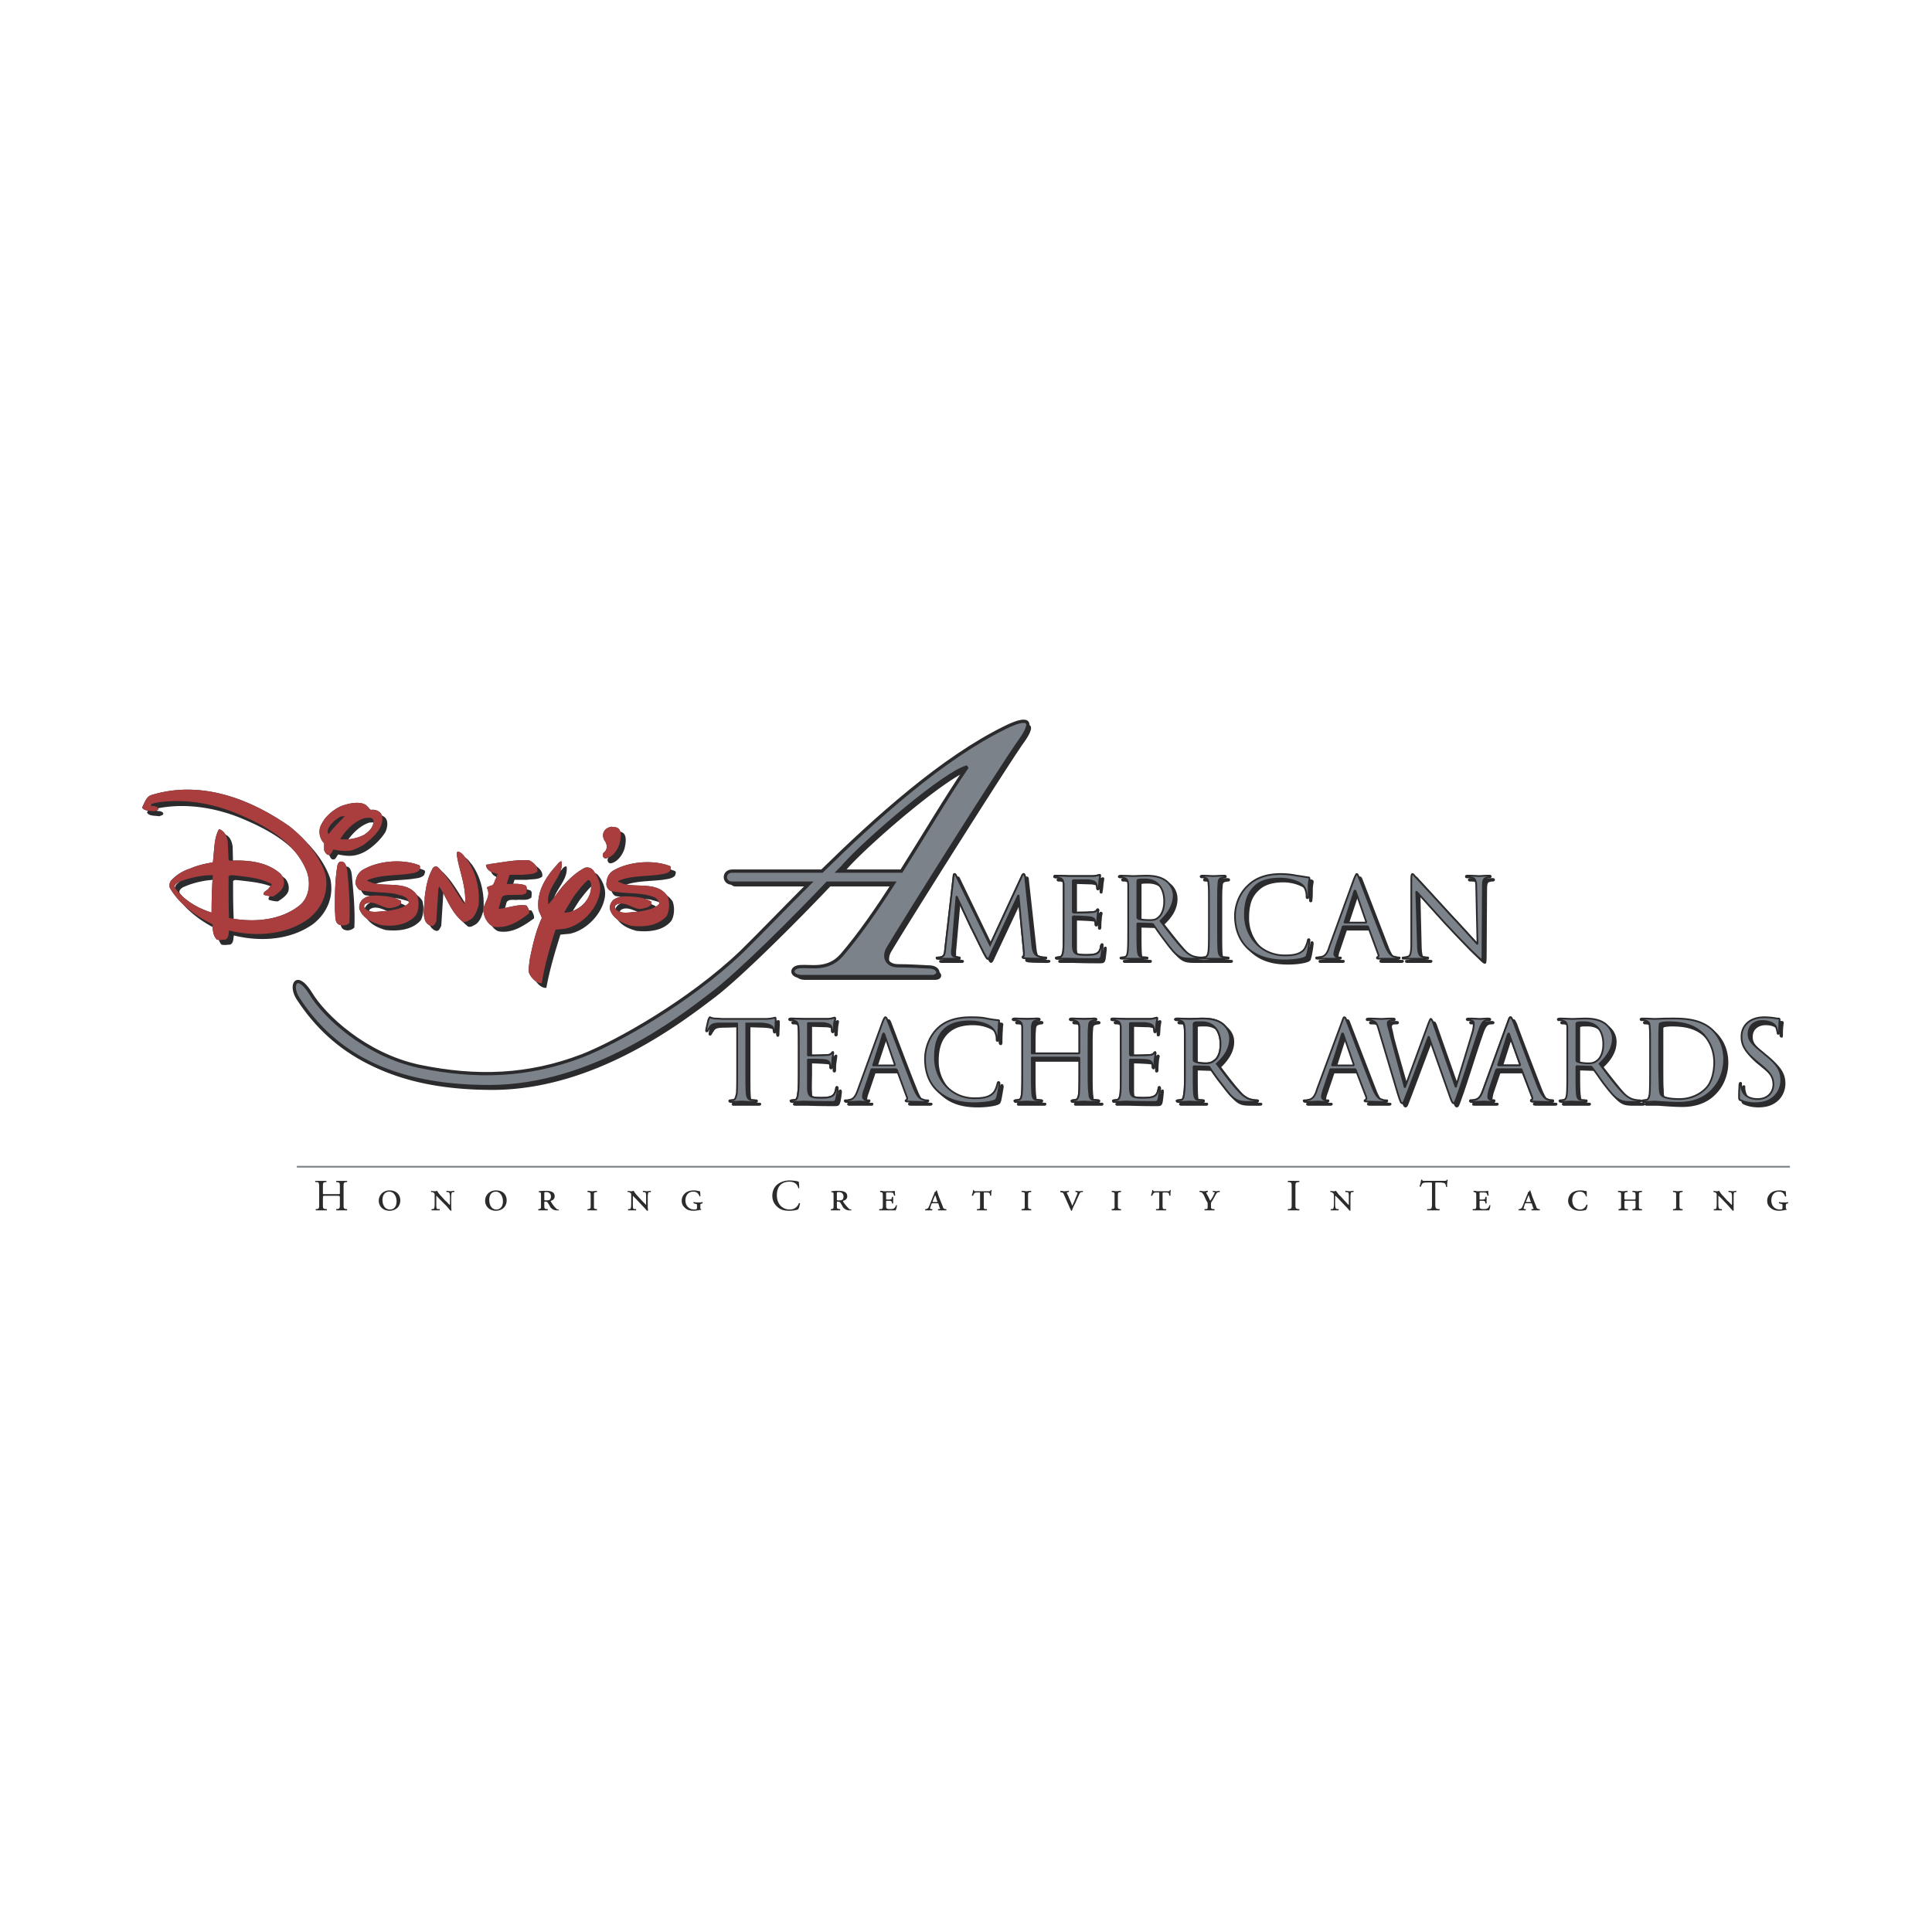 <svg xmlns="http://www.w3.org/2000/svg" width="2500" height="2500" viewBox="0 0 192.756 192.756"><path fill-rule="evenodd" clip-rule="evenodd" fill="#fff" d="M0 0h192.756v192.756H0V0z"/><path d="M32.959 87.697c-.62-1.864-2.023-3.479-3.633-4.805-3.881-2.692-8.836-4.598-13.749-3.065-.537.166-.702.787-.908 1.243.206.373.784.29 1.239.373.082-.083.454-.083.371-.332-.248-.29-.619-.124-.826-.29.042-.166.289-.166.455-.207 2.766-.497 5.532 0 7.886.911 2.849 1.16 6.069 2.817 7.308 5.924.372 1.16.248 2.609-.785 3.396-1.899 1.533-4.583 1.699-6.978 1.243-.083-1.492-.083-2.61-.083-4.184.166-.166.331-.083.537-.083 1.321.165 2.643.248 3.798.87 0 .166-.165.29-.248.373-.165.29-.619.29-.537.704.248.083.619.166.908.166.413-.249.95-.621 1.074-1.077.082-.497-.083-.87-.29-1.16-1.404-1.242-3.303-1.408-5.078-1.325l-.166-.083-.041-1.823c-.083-.58-.33-1.118-.867-1.243-.537.911-.454 2.154-.619 3.314-.743.125-1.527.29-2.312.622-.62.207-1.198.538-1.775 1.036-.207.249-.29.58-.207.87.908 1.616 2.601 2.858 4.211 3.646.083.497.083 1.119.454 1.533.331.083.62 0 .867 0 .372-.166.289-.622.372-.912 2.684.663 5.698.456 7.927-1.16 1.365-1.078 2.067-2.694 1.695-4.475zM21.605 91.55c-1.403-.456-2.725-1.202-3.674-2.444-.124-.249.124-.539.619-.704.455-.207 1.858-.663 3.179-.622a55.354 55.354 0 0 0-.124 3.77zM38.368 81.524a1.104 1.104 0 0 0-.95-.207s-.083-.166-.289-.415c-.413-.456-1.486-.332-2.147-.166-.702.166-1.404.704-1.94 1.243-.207.249-.372.539-.537.787-.289.622-.124 1.367.33 1.864v.663c.165.332.207.457.455.457.207 0 .372-.456.455-.498.619.125 1.238.208 1.858.042.454-.124.784-.29 1.156-.539.66-.456 1.279-1.077 1.692-1.74.247-.537.289-1.201-.083-1.491zm-5.078 2.155c-.165-.166-.083-.456 0-.622.083-.125.207-.373.372-.539.248-.207.537-.373.785-.539.165-.083.289-.083.454-.083-.538.582-1.157 1.162-1.611 1.783zm3.591 0c-.123.165-.371.248-.619.331a3.864 3.864 0 0 1-1.817.207c.537-.911 1.445-1.864 2.436-2.154.331 0 .702-.083.867.249.084.621-.412 1.077-.867 1.367zM34.528 86.455c-.248 0-.33.248-.413.414-.207 1.45-.207 2.899-.207 4.474.083.539-.082 1.284.537 1.45.289.083.661 0 .908-.249.083-1.781-.083-3.438-.248-5.178-.04-.373-.123-.911-.577-.911zM36.881 91.094c.537.621 1.528.29 2.23.29.785-.125 1.775-.29 2.147-.829-.165-.704-.826-.704-1.321-.87-1.115-.208-2.354-.166-3.51-.373-.206-.083-.371-.373-.454-.622 0-.622.248-1.16.744-1.45 1.569-.87 3.922-1.119 5.615-.415.166.166 0 .332 0 .456-.289.332-.743.332-1.238.414-1.28.166-2.767.083-3.964.622 0 .124.289.124.454.207 1.445.456 3.51-.207 4.542 1.326.206.622.124 1.533-.165 1.989-.867.953-2.229 1.077-3.469.953-.908-.249-1.816-.704-2.146-1.657-.083-.373.082-.663.33-.911.661-.539 1.61-.373 2.519-.29.454.042 1.073.29 1.321.456 0 .207 0 .538-1.073.704-.702.041-1.693-.87-2.478-.414-.166.083-.166.331-.084.414zM61.902 91.177c.537.622 1.528.29 2.229.29.744-.166 1.775-.29 2.147-.829-.165-.704-.867-.704-1.321-.87-1.156-.207-2.395-.165-3.551-.373-.206-.083-.371-.373-.454-.622 0-.621.248-1.16.785-1.491 1.528-.828 3.922-1.077 5.615-.373.165.166 0 .332 0 .456-.331.331-.785.331-1.239.414-1.321.166-2.766.083-4.005.622 0 .124.33.124.454.208 1.486.455 3.551-.208 4.542 1.325.248.621.166 1.533-.165 1.988-.826.953-2.188 1.077-3.427.953-.95-.249-1.858-.704-2.147-1.657-.083-.373.041-.663.289-.911.702-.539 1.61-.373 2.519-.29.496.041 1.114.29 1.321.456 0 .208 0 .539-1.073.704-.702.042-1.693-.87-2.437-.414-.164.082-.164.331-.082.414zM44.148 86.993c1.156 1.077 1.775 2.485 2.601 3.604.248 0 .083-.207.166-.29 0-1.616-.62-2.941-.826-4.392 0-.165-.083-.373.041-.455.495.083.702.538.949.787.909 1.285 1.28 2.9 1.156 4.598-.165.539-.371 1.243-.991 1.492-.166.125-.496.207-.62.042-1.156-.912-1.569-2.278-2.312-3.438l-.083.207-.206 3.231c-.124.248-.248.497-.413.497-.289 0-.537-.249-.702-.497-.289-.663-.041-1.616-.041-2.361.124-1.036.289-1.947.743-2.775.084-.25.291-.374.538-.25zM49.434 88.857c.372 0 .372-.497.496-.704l.165-.456c-.454-.165-.991-.248-1.156-.87 0-.125.33-.083.413-.125 1.28-.166 2.602-.456 3.923-.414.454.249.908.622.826 1.16-.372.331-.991.248-1.528.331h-1.239l-.289.912h.042c.62 0 1.321-.083 1.858.166.165.125.083.456.083.663-.289.331-.867.248-1.321.248-.372.083-1.074-.165-1.198.373l-.248.953v.083c.949-.083 1.857-.497 2.766-.332.165.249.289.539.248.787-1.033.746-2.188 1.533-3.551 1.284-.537-.207-.908-.828-.991-1.45-.083-.87.743-1.45.372-2.32-.084-.206.246-.206.329-.289zM59.673 87.324a.79.79 0 0 0-.826-.249c-.867.456-1.569 1.077-2.271 1.864-.454.538-.908 1.201-1.362 1.781-.083-.166-.083-.331-.083-.58.165-1.367 1.569-2.278 1.403-3.687-.247-.083-.454.29-.619.456-1.073 1.243-1.94 2.651-1.692 4.35.082.29.248.497.289.829-.619 1.326-.908 2.858-1.197 4.308 0 .373-.165.869 0 1.242.207.457.743.994 1.197.912.331-1.822.867-3.604 1.404-5.303l.908-.083c1.528-.29 3.097-1.781 3.468-3.397.248-.91-.083-1.78-.619-2.443zm-1.074 3.439c-.537.497-1.156.787-1.857.787.33-.539.702-1.16 1.114-1.782.372-.455.743-.994 1.28-1.449.248-.083.248.207.33.29.042.869-.247 1.615-.867 2.154zM61.531 82.975c-.826.125-1.115.829-.702 1.367.372.58.124 1.036-.083 1.201-.248.166-.124.663.248.58.702-.166 1.198-.994 1.321-1.492.124-.538.372-1.74-.702-1.657h-.082v.001z" fill-rule="evenodd" clip-rule="evenodd" fill="#2b2b2d"/><path d="M103.314 94.574c.041.414.123 1.036.619 1.16.289.124.578.124.701.124.043 0 .084 0 .084.042 0 .083-.125.083-.248.083-.248 0-1.404 0-1.816-.042-.248-.042-.289-.083-.289-.125s0-.042.041-.083c.082 0 .082-.207.082-.373l-.537-5.675h-.041l-2.684 5.717c-.205.456-.248.58-.371.58-.041 0-.125-.125-.33-.498-.289-.538-1.238-2.444-1.279-2.568-.084-.207-1.322-2.816-1.446-3.106h-.042l-.454 5.095v.539c0 .166.124.331.289.331.207.042.372.083.413.083.042 0 .083 0 .083.042 0 .083-.041.083-.165.083h-1.94c-.124 0-.207 0-.207-.083 0-.042.041-.042.124-.042.083 0 .165 0 .33-.042.33-.083.372-.497.413-.911l.784-7.167c.042-.125.083-.207.124-.207.083 0 .124.041.165.165l3.345 6.918 3.221-6.876c.041-.125.082-.207.164-.207s.123.083.123.29l.744 6.753z" fill-rule="evenodd" clip-rule="evenodd" fill="#2b2b2d" stroke="#2b2b2d" stroke-width=".172" stroke-miterlimit="2.613"/><path d="M102.076 74.192c1.568-2.154.66-2.319-1.445-1.284-6.276 3.065-12.923 9.031-18.291 14.333h-9.001a.602.602 0 0 0 0 1.201h7.762c-2.766 2.775-5.119 5.22-6.812 6.876-5.12 4.847-12.386 8.989-15.896 10.315-5.368 2.07-10.487 2.277-16.268 1.076-5.367-1.16-9.455-5.012-10.817-7.291-1.404-2.277-2.106-.787-1.239.539 3.51 5.385 9.167 8.824 19.241 8.783 10.074-.084 18.58-6.629 21.965-9.197 2.725-2.07 8.34-7.705 11.561-11.102h6.647c-1.734 2.651-3.427 5.137-5.161 7.167-1.362 1.574-3.097 1.078-4.129 1.16-1.032.041-1.032.994.166.994h12.923c.867 0 .825-.912-.124-.953-.909-.041-2.064-.123-3.221-.123s-1.528-.913-.991-1.782c2.023-3.396 11.603-18.557 13.13-20.712zm-18.084 13.05a8.53 8.53 0 0 0 .619-.663c2.312-2.568 9.992-9.155 12.18-9.735-2.106 3.148-4.294 6.835-6.524 10.398h-6.275z" fill-rule="evenodd" clip-rule="evenodd" fill="#2b2b2d"/><path d="M106.453 90.887c0-1.698 0-2.03-.043-2.361 0-.373-.082-.58-.453-.621-.082-.042-.289-.042-.371-.042a.089.089 0 0 1-.084-.083c0-.041.041-.083.166-.083.496 0 1.197.042 1.238.042h2.52c.205-.042.371-.042.453-.083.041 0 .125-.042.166-.042s.041.042.041.083c0 .083-.041.208-.082.539 0 .083-.041.58-.084.704 0 .083 0 .124-.041.124-.082 0-.082-.041-.082-.124s-.041-.29-.082-.415c-.084-.166-.207-.29-.785-.373-.166 0-1.363-.042-1.486-.042-.041 0-.082.042-.082.125v3.024c0 .083 0 .125.082.125.123 0 1.486 0 1.734-.042.248 0 .412-.042.494-.125.084-.124.125-.166.166-.166s.082.042.082.083c0 .083-.082.249-.082.622-.041.207-.041.622-.041.705 0 .083 0 .207-.082.207-.084 0-.084-.042-.084-.083 0-.124 0-.249-.041-.373-.041-.166-.164-.331-.578-.373-.289-.042-1.361-.083-1.568-.083-.041 0-.082.042-.082.083v2.858c.041.746.205.912 1.279.912.289 0 .785 0 1.031-.125.291-.124.414-.373.496-.787.041-.124.041-.165.125-.165.041 0 .041.083.041.165 0 .083-.084.829-.125 1.036-.082.29-.164.29-.578.29-1.65 0-2.395-.041-2.725-.041h-1.072c-.125 0-.166 0-.166-.083 0-.042 0-.042.082-.042.084 0 .248-.042.33-.042.207-.042.289-.29.33-.621.043-.456.043-1.326.043-2.403v-1.904zM113.803 88.236c0-.042 0-.083.082-.125s.371-.042.701-.042c1.197 0 1.9.787 1.9 2.154 0 .87-.289 1.45-.662 1.698-.246.208-.537.208-.824.208-.455 0-.992-.083-1.156-.166-.041-.042-.041-.083-.041-.124v-3.603zm-.91 4.556c0 1.077 0 1.947-.041 2.403-.041.332-.082.58-.33.621-.082 0-.207.042-.33.042-.041 0-.082 0-.082.042 0 .083.082.083.164.083h2.394c.125 0 .166 0 .166-.083 0-.042 0-.042-.082-.042-.084 0-.33-.042-.496-.042-.33-.042-.371-.29-.412-.621-.041-.456-.041-1.326-.041-2.403v-.249c0-.042 0-.083.041-.083l1.361.041c.082 0 .082 0 .125.042.248.29.742 1.036 1.197 1.616.619.828 1.031 1.367 1.486 1.615.289.166.578.208 1.156.208h.783c.207 0 .289 0 .289-.083 0-.042-.082-.042-.123-.042s-.207 0-.414-.042c-.289-.042-.742-.166-1.32-.787-.66-.704-1.404-1.657-2.312-2.817.99-.911 1.322-1.74 1.322-2.527s-.455-1.326-.744-1.491c-.578-.415-1.32-.498-1.982-.498-.371 0-1.197.042-1.32.042-.041 0-.744-.042-1.238-.042-.084 0-.166.042-.166.083 0 .042.041.083.082.083.125 0 .289 0 .373.042.371.042.453.249.494.621V92.792z" fill-rule="evenodd" clip-rule="evenodd" fill="#2b2b2d" stroke="#2b2b2d" stroke-width=".172" stroke-miterlimit="2.613"/><path d="M121.854 92.792c0 1.077 0 1.947.041 2.403.041.332.123.58.453.621.125 0 .373.042.496.042.041 0 .082 0 .082.042 0 .083-.082.083-.205.083h-2.396c-.123 0-.164 0-.164-.083 0-.042 0-.042.082-.042s.207-.042.33-.042c.207-.042.248-.29.289-.621.084-.456.084-1.326.084-2.403v-1.906c0-1.698 0-2.03-.043-2.361 0-.373-.123-.58-.371-.621-.123-.042-.248-.042-.33-.042-.041 0-.082-.041-.082-.083 0-.041.041-.083.164-.083.373 0 1.074.042 1.115.042s.744-.042 1.074-.042c.123 0 .164.042.164.083 0 .042-.041.083-.082.083-.082 0-.123 0-.289.042-.289.042-.371.207-.371.621-.041.332-.041.663-.041 2.361v1.906zM124.867 94.947c-1.033-.953-1.322-2.195-1.322-3.231 0-.746.248-2.03 1.24-2.982.66-.663 1.65-1.201 3.344-1.201.412 0 1.031.041 1.568.124.414.083.785.166 1.115.166.123.041.164.083.164.124 0 .124-.041.249-.082.621 0 .373 0 .994-.041 1.16 0 .124 0 .207-.082.207s-.082-.083-.082-.207c0-.456-.166-.912-.455-1.16-.412-.29-1.238-.621-2.188-.621-1.445 0-2.148.456-2.52.828-.826.746-.99 1.74-.99 2.858 0 2.071 1.609 4.019 3.963 4.019.785 0 1.445-.124 1.9-.539.205-.249.371-.746.412-.953 0-.125.041-.166.082-.166.082 0 .082.083.082.166s-.123 1.036-.246 1.408c-.041.207-.084.249-.289.332-.414.165-1.238.249-1.941.249-1.649-.001-2.765-.415-3.632-1.202zM134.486 92.378c-.041 0-.041-.042-.041-.083l.992-2.982c.041-.166.082-.166.164 0l1.033 2.982c0 .042 0 .083-.043.083h-2.105zm-1.527 2.403c-.207.539-.412.994-.908 1.036-.082 0-.248.042-.33.042-.041 0-.082 0-.082.042 0 .083.041.083.205.083h2.064c.125 0 .166 0 .166-.083 0-.042 0-.042-.082-.042h-.125c-.164 0-.412-.124-.412-.331 0-.208.041-.456.164-.746l.662-1.947c0-.042.041-.083.082-.083h2.354c.082 0 .082.041.123.083l.992 2.693c.082.166 0 .29-.043.29-.041 0-.082.042-.082.083 0 .083.125.083.33.083h1.693c.123 0 .248 0 .248-.083 0-.042-.041-.042-.125-.042-.123 0-.287-.042-.453-.083-.207-.083-.537-.248-.908-1.201-.66-1.698-2.395-6.214-2.561-6.628-.123-.332-.164-.414-.248-.414-.041 0-.123.083-.246.455l-2.478 6.793zM141.754 94.491c.041.911.166 1.201.455 1.284.205.042.453.083.535.083.041 0 .084 0 .084.042 0 .083-.084.083-.207.083h-2.189c-.123 0-.164 0-.164-.083 0-.042 0-.042.082-.042s.289-.042.455-.083c.248-.083.289-.414.289-1.408l.041-6.255c0-.456.041-.58.123-.58.084 0 .248.248.371.373.166.166 1.777 1.947 3.469 3.77 1.074 1.16 2.271 2.485 2.643 2.858l-.123-5.593c0-.704-.084-.953-.414-1.036-.205-.042-.453-.042-.537-.042-.082 0-.123-.041-.123-.083 0-.083.123-.083.248-.083.496 0 .99.042 1.115.042.123 0 .494-.042.949-.042.123 0 .207 0 .207.083 0 .042-.041.083-.125.083-.082 0-.164 0-.289.042-.33.042-.371.29-.371.953l-.041 6.421c0 .746-.041.787-.082.787-.125 0-.248-.124-.826-.704-.125-.083-1.693-1.698-2.85-2.982-1.279-1.367-2.518-2.734-2.85-3.148l.125 5.26zM74.784 107.084c0 1.035 0 1.906.042 2.361.042.332.124.58.454.621.124 0 .372.043.496.043.042 0 .083 0 .083.041 0 .082-.083.082-.207.082h-2.395c-.124 0-.165 0-.165-.082 0-.041 0-.041.083-.041.082 0 .206-.043.33-.043.206-.041.248-.289.289-.621.083-.455.083-1.326.083-2.361v-4.682l-1.61.043c-.702 0-.95.082-1.115.373-.124.164-.165.248-.207.33-.041.084-.083.084-.124.084 0 0-.041 0-.041-.084 0-.123.206-1.035.248-1.16 0-.041.041-.207.124-.207.041 0 .165.125.454.166.331 0 .743.041.867.041h4.087c.702 0 1.032-.123 1.115-.123.042 0 .042.082.042.123 0 .332-.042 1.119-.042 1.244 0 .082-.041.123-.083.123s-.042-.041-.083-.207v-.082c-.041-.332-.289-.58-1.362-.621l-1.363-.043v4.682zM79.987 105.137v-2.361c-.042-.373-.124-.58-.496-.621-.083-.041-.248-.041-.372-.041-.042 0-.083-.041-.083-.082 0-.043.083-.084.207-.084.495 0 1.156.041 1.238.041h2.478c.206-.041.372-.041.495-.082.042 0 .083-.041.124-.041s.041.041.041.082c0 .084-.041.207-.082.539 0 .082-.042.58-.042.703 0 .084-.042.125-.083.125-.083 0-.083-.041-.083-.125 0-.082 0-.289-.083-.414-.042-.164-.165-.289-.743-.373-.207 0-1.404-.041-1.528-.041-.042 0-.042.041-.042.125v3.023c0 .084 0 .125.042.125.165 0 1.486 0 1.734-.041.289 0 .413-.043.537-.125.083-.125.124-.166.165-.166s.041.041.041.084c0 .082-.041.248-.082.621-.042.207-.042.621-.042.703 0 .084 0 .207-.083.207-.042 0-.083-.041-.083-.082 0-.125 0-.248-.041-.373-.041-.166-.124-.332-.578-.373-.289-.041-1.362-.082-1.527-.082-.083 0-.083.041-.083.082v.994c0 .373-.041 1.615 0 1.865 0 .744.165.91 1.239.91.289 0 .784 0 1.073-.123.289-.125.413-.373.495-.787 0-.125.042-.166.083-.166.082 0 .082.082.082.166 0 .082-.082.828-.165 1.035-.083.289-.165.289-.578.289-1.651 0-2.395-.041-2.684-.041h-1.073c-.124 0-.207 0-.207-.082 0-.041.042-.041.083-.041.124 0 .248-.043.33-.043.248-.041.289-.289.331-.621.042-.455.042-1.326.042-2.361v-1.947h.003zM87.459 106.629c-.041 0-.041-.041-.041-.082l.991-2.984c.042-.164.083-.164.166 0l1.032 2.984c0 .041 0 .082-.041.082h-2.107zm-1.527 2.402c-.207.539-.413.994-.908 1.035-.083 0-.248.043-.331.043-.041 0-.083 0-.083.041 0 .082.042.082.206.082h2.065c.124 0 .165 0 .165-.082 0-.041 0-.041-.083-.041h-.123c-.165 0-.413-.125-.413-.332s.042-.455.165-.746l.661-1.947c0-.041.041-.082.083-.082h2.354c.083 0 .083.041.124.082l.991 2.693c.083.166 0 .289-.041.289-.042 0-.083.043-.083.084 0 .082.124.082.331.082h1.693c.124 0 .248 0 .248-.082 0-.041-.042-.041-.124-.041-.124 0-.29-.043-.455-.084-.207-.041-.537-.248-.908-1.201-.702-1.697-2.395-6.213-2.56-6.629-.124-.33-.165-.414-.248-.414-.082 0-.124.084-.248.457l-2.478 6.793zM93.942 109.197c-1.073-.953-1.321-2.195-1.321-3.23 0-.746.248-2.031 1.197-2.984.661-.662 1.652-1.201 3.344-1.201a7.68 7.68 0 0 1 1.611.166c.412.041.742.125 1.113.166.084 0 .125.041.125.082 0 .125-.041.25-.041.623-.041.371-.041.994-.041 1.16 0 .164-.043.207-.084.207-.082 0-.123-.084-.123-.207 0-.457-.166-.912-.455-1.119-.371-.332-1.197-.664-2.188-.664-1.445 0-2.106.457-2.519.83-.784.744-.991 1.738-.991 2.857 0 2.113 1.61 4.02 3.963 4.02.826 0 1.488-.084 1.9-.539.248-.25.371-.746.412-.953.041-.125.041-.166.125-.166.041 0 .082.084.082.166s-.166 1.035-.248 1.408c-.082.207-.082.248-.289.332-.453.166-1.279.248-1.982.248-1.65-.001-2.723-.415-3.59-1.202zM108.93 107.084c0 1.035 0 1.906.082 2.361 0 .332.084.58.414.621.164 0 .371.043.494.043.043 0 .084 0 .084.041 0 .082-.041.082-.166.082h-2.435c-.125 0-.166 0-.166-.082 0-.041 0-.041.084-.041.082 0 .246-.043.33-.043.205-.041.289-.289.33-.621.041-.455.041-1.326.041-2.361v-1.16a.088.088 0 0 0-.082-.082h-4.625c-.041 0-.082 0-.082.082v1.16c0 1.035 0 1.906.082 2.361.041.332.082.58.412.621.166 0 .414.043.496.043s.082 0 .082.041c0 .082-.041.082-.164.082h-2.435c-.125 0-.166 0-.166-.082 0-.041.041-.041.082-.041.125 0 .248-.043.33-.043.207-.041.289-.289.332-.621.041-.455.041-1.326.041-2.361v-1.947-2.361c-.041-.373-.125-.58-.496-.621-.082-.041-.248-.041-.371-.041-.041 0-.084-.041-.084-.082 0-.043.043-.084.166-.084.496 0 1.197.041 1.238.041.084 0 .744-.041 1.074-.041.123 0 .164.041.164.084 0 .041-.041.082-.082.082s-.123 0-.248.041c-.289.041-.412.207-.412.621-.041.332-.041.664-.041 2.361v.207c0 .084.041.084.082.084h4.625c.041 0 .082 0 .082-.084v-.207c0-1.697 0-2.029-.041-2.361 0-.373-.082-.58-.455-.621-.082-.041-.289-.041-.371-.041a.088.088 0 0 1-.082-.082c0-.043.041-.084.164-.084.496 0 1.197.041 1.238.041.043 0 .744-.041 1.074-.041.123 0 .166.041.166.084 0 .041-.043.082-.084.082-.082 0-.123 0-.248.041-.33.041-.412.207-.412.621-.041.332-.041.664-.041 2.361v1.947zM112.15 105.137v-2.361c-.041-.373-.125-.58-.496-.621-.082-.041-.248-.041-.371-.041a.088.088 0 0 1-.082-.082c0-.043.041-.084.164-.084.496 0 1.197.041 1.238.041h2.52c.207-.041.371-.041.455-.082.082 0 .123-.041.164-.041s.041.041.041.082c0 .084-.041.207-.082.539 0 .082-.041.58-.041.703-.041.084-.041.125-.082.125-.084 0-.084-.041-.084-.125 0-.082-.041-.289-.082-.414-.082-.164-.166-.289-.785-.373-.164 0-1.361-.041-1.486-.041-.041 0-.082.041-.082.125v3.023c0 .084.041.125.082.125.125 0 1.486 0 1.734-.041.248 0 .412-.043.496-.125.082-.125.123-.166.164-.166.043 0 .084.041.084.084 0 .082-.084.248-.084.621-.041.207-.041.621-.041.703 0 .084 0 .207-.082.207s-.082-.041-.082-.082c0-.125 0-.248-.043-.373-.041-.166-.164-.332-.576-.373-.289-.041-1.363-.082-1.57-.082a.088.088 0 0 0-.082.082v2.859c.041.744.207.91 1.279.91.289 0 .785 0 1.033-.123.289-.125.453-.373.494-.787.043-.125.043-.166.125-.166.041 0 .041.082.041.166 0 .082-.082.828-.123 1.035-.084.289-.166.289-.578.289-1.652 0-2.395-.041-2.727-.041h-1.072c-.125 0-.166 0-.166-.082 0-.041.041-.041.082-.041.084 0 .248-.043.332-.043.205-.041.289-.289.33-.621.041-.455.041-1.326.041-2.361v-1.947zM119.416 102.486c0-.041 0-.084.084-.125.082-.041.412-.041.701-.041 1.197 0 1.898.787 1.898 2.195 0 .828-.287 1.408-.66 1.658-.248.207-.537.207-.824.207-.455 0-.992-.043-1.156-.166-.043-.041-.043-.084-.043-.125v-3.603zm-.908 4.598c0 1.035 0 1.906-.041 2.361-.041.332-.082.58-.33.621-.082 0-.207.043-.33.043-.041 0-.082 0-.082.041 0 .082.082.082.205.082H120.283c.125 0 .166 0 .166-.082 0-.041 0-.041-.082-.041-.084 0-.33-.043-.496-.043-.33-.041-.371-.289-.412-.621-.043-.455-.043-1.326-.043-2.361v-.289c0-.041 0-.084.043-.084l1.361.043c.082 0 .082 0 .166.041.205.289.701 1.035 1.156 1.615.619.828 1.031 1.367 1.486 1.615.289.166.578.207 1.197.207h.742c.207 0 .289 0 .289-.082 0-.041-.041-.041-.123-.041-.041 0-.207 0-.414-.043-.289-.041-.742-.164-1.32-.787-.66-.703-1.404-1.656-2.271-2.816.951-.912 1.322-1.74 1.322-2.527s-.496-1.283-.785-1.49c-.578-.414-1.279-.498-1.982-.498-.33 0-1.197.041-1.279.041s-.744-.041-1.238-.041c-.125 0-.207.041-.207.084 0 .041.041.082.082.082.125 0 .289 0 .414.041.33.041.412.248.453.621v4.308zM133.248 106.629s-.041-.041 0-.082l.949-2.984c.043-.164.125-.164.166 0l1.031 2.984c0 .041 0 .082-.041.082h-2.105zm-1.527 2.402c-.207.539-.412.994-.908 1.035-.082 0-.248.043-.33.043-.041 0-.082 0-.082.041 0 .082.082.082.205.082h2.105c.084 0 .166 0 .166-.082 0-.041-.041-.041-.125-.041h-.123c-.164 0-.412-.125-.412-.332s.041-.455.164-.746l.66-1.947c0-.041.043-.082.084-.082h2.354c.082 0 .082.041.123.082l.99 2.693c.084.166 0 .289-.041.289s-.082.043-.082.084c0 .082.123.082.33.082h1.734c.082 0 .207 0 .207-.082 0-.041-.041-.041-.125-.041-.082 0-.246-.043-.412-.084-.248-.041-.578-.248-.949-1.201-.662-1.697-2.395-6.213-2.561-6.629-.123-.33-.164-.414-.248-.414-.041 0-.082.084-.248.457l-2.476 6.793zM145.553 108.742h.041c.289-1.037 1.279-4.186 1.65-5.594.125-.414.125-.58.125-.703 0-.207-.125-.332-.619-.332-.041 0-.084-.041-.084-.082 0-.043.043-.084.166-.084.578 0 1.033.041 1.115.041s.578-.041.908-.041c.082 0 .166.041.166.084 0 .041-.043.082-.125.082-.041 0-.248 0-.371.041-.33.125-.496.58-.703 1.201-.494 1.367-1.568 4.889-2.021 6.09-.289.828-.332.953-.455.953s-.164-.125-.33-.58l-2.146-6.09c-.414 1.035-1.9 5.055-2.312 6.09-.166.455-.207.58-.33.58-.125 0-.166-.125-.414-.869l-1.939-6.504c-.166-.58-.33-.746-.578-.871-.166-.041-.455-.041-.496-.041-.082 0-.123 0-.123-.082 0-.043.082-.084.164-.084.578 0 1.197.041 1.322.041.082 0 .578-.041 1.115-.041.164 0 .205.041.205.084 0 .082-.082.082-.123.082-.082 0-.289 0-.414.041-.082.041-.164.125-.164.291 0 .123.123.496.207.994.164.703 1.32 4.723 1.486 5.303l2.354-6.256c.164-.455.205-.498.246-.498.084 0 .166.166.289.539l2.188 6.215zM149.846 106.629c-.041 0-.082-.041-.041-.082l.949-2.984c.084-.164.125-.164.166 0l1.031 2.984c.043.041.043.082-.041.082h-2.064zm-1.528 2.402c-.207.539-.412.994-.949 1.035-.082 0-.207.043-.289.043s-.123 0-.123.041c0 .082.082.082.205.082h2.105c.084 0 .166 0 .166-.082 0-.041-.041-.041-.125-.041h-.082c-.205 0-.412-.125-.412-.332s.041-.455.123-.746l.66-1.947c.043-.041.084-.082.125-.082h2.354c.041 0 .082.041.082.082l1.033 2.693c.041.166 0 .289-.084.289-.041 0-.082.043-.082.084 0 .082.123.082.33.082h1.734c.123 0 .207 0 .207-.082 0-.041-.041-.041-.084-.041-.123 0-.289-.043-.453-.084-.248-.041-.537-.248-.949-1.201-.662-1.697-2.395-6.213-2.52-6.629-.164-.33-.207-.414-.248-.414-.082 0-.123.084-.246.457l-2.478 6.793zM157.566 102.486c0-.041.043-.084.125-.125s.371-.041.701-.041c1.197 0 1.9.787 1.9 2.195 0 .828-.289 1.408-.662 1.658-.248.207-.535.207-.824.207-.496 0-.992-.043-1.156-.166-.041-.041-.084-.084-.084-.125v-3.603zm-.865 4.598c0 1.035 0 1.906-.043 2.361-.041.332-.082.58-.33.621-.082 0-.207.043-.33.043-.041 0-.082 0-.082.041 0 .082.082.082.164.082h2.394c.125 0 .166 0 .166-.082 0-.041 0-.041-.082-.041-.084 0-.33-.043-.496-.043-.33-.041-.371-.289-.412-.621-.084-.455-.084-1.326-.084-2.361v-.289c0-.041.043-.084.084-.084l1.361.043c.084 0 .084 0 .125.041.246.289.742 1.035 1.197 1.615.619.828 1.031 1.367 1.486 1.615.289.166.578.207 1.156.207h.783c.207 0 .289 0 .289-.082 0-.041-.082-.041-.123-.041s-.207 0-.414-.043c-.289-.041-.742-.164-1.361-.787-.619-.703-1.363-1.656-2.271-2.816.992-.912 1.322-1.74 1.322-2.527s-.455-1.283-.744-1.49c-.578-.414-1.32-.498-1.982-.498-.371 0-1.197.041-1.32.041-.041 0-.744-.041-1.238-.041-.082 0-.166.041-.166.084 0 .041.041.082.084.082.123 0 .287 0 .371.041.371.041.453.248.496.621v4.308zM165.865 104.971v-2.359c0-.125.043-.166.166-.209.082-.041.496-.082.701-.082 1.281 0 2.561.166 3.551 1.242.455.457 1.074 1.367 1.074 2.775 0 .994-.33 2.072-.867 2.611-.66.662-1.609 1.035-2.602 1.035-1.32 0-1.734-.248-1.857-.455-.123-.125-.123-.539-.123-.83-.043-.207-.043-1.201-.043-2.361v-1.367zm-.908 2.113c0 1.035 0 1.906-.041 2.361-.082.332-.123.58-.33.621-.082 0-.248.043-.33.043s-.082 0-.082.041c0 .082.041.082.164.082h1.074c.123 0 1.486.125 2.436.125 1.857 0 2.85-.787 3.303-1.285.619-.621 1.197-1.697 1.197-3.064 0-1.326-.537-2.238-1.072-2.818-1.281-1.324-3.303-1.242-4.377-1.242-.66 0-1.363.041-1.486.041-.041 0-.744-.041-1.238-.041-.125 0-.166.041-.166.084 0 .041.041.082.082.082.084 0 .289 0 .373.041.371.041.453.248.453.621.041.332.041.664.041 2.361v1.947h-.001zM174 110.109c-.166-.084-.166-.125-.166-.416 0-.537.041-.994.041-1.158 0-.125.043-.166.084-.166.082 0 .082 0 .082.082 0 .125 0 .291.041.414.166.828.867 1.119 1.611 1.119 1.031 0 1.568-.746 1.568-1.449 0-.746-.33-1.203-1.279-1.988l-.455-.373c-1.197-.953-1.445-1.658-1.445-2.404 0-1.158.867-1.988 2.271-1.988.412 0 .742.043 1.031.125.207.041.289.041.373.041.082 0 .123.041.123.084 0 .082-.082.414-.082 1.158 0 .209 0 .25-.041.25-.084 0-.084-.041-.125-.125 0-.125-.041-.414-.123-.539-.082-.123-.371-.58-1.363-.58-.742 0-1.361.457-1.361 1.244 0 .662.33.994 1.361 1.863l.289.248c1.279.996 1.611 1.699 1.611 2.568 0 .457-.166 1.285-.951 1.824-.453.33-1.031.455-1.65.455-.496 0-.992-.082-1.445-.289z" fill-rule="evenodd" clip-rule="evenodd" fill="#2b2b2d" stroke="#2b2b2d" stroke-width=".172" stroke-miterlimit="2.613"/><path fill="none" stroke="#7c828a" stroke-width=".169" stroke-miterlimit="2.613" d="M178.582 116.404H29.615"/><path d="M33.661 119.305c.248 0 .248.041.248.166v.621c0 .455 0 .498-.289.539h-.083c0 .041 0 .125.041.125h1.033c.042 0 .042-.084 0-.125h-.083c-.248-.041-.248-.084-.248-.539v-1.615c0-.455 0-.498.248-.539h.083c.042-.041.042-.123 0-.123h-1.033c-.041 0-.041.082-.041.123h.083c.289.041.289.084.289.539v.539c0 .123 0 .123-.248.123h-1.238c-.207 0-.207 0-.207-.123v-.539c0-.455 0-.498.248-.539h.083c.042-.041.042-.123 0-.123h-1.073c-.042 0-.042.082 0 .123h.124c.206 0 .248.084.248.539v1.615c0 .455 0 .498-.248.539h-.083c-.041.041 0 .125 0 .125h1.074c.042 0 .042-.084 0-.125h-.124c-.248-.041-.248-.084-.248-.539v-.621c0-.125 0-.166.207-.166h1.237zM38.864 118.766c-.62 0-1.074.457-1.074 1.037 0 .537.413.994 1.074.994.619 0 1.073-.414 1.073-1.037 0-.537-.372-.994-1.073-.994zm-.042.125c.496 0 .743.498.743.953 0 .621-.33.828-.661.828-.537 0-.743-.496-.743-.953.001-.621.373-.828.661-.828zM44.892 120.01c0 .123 0 .166-.042.207-.041-.041-.289-.332-.413-.414l-.413-.457a2.262 2.262 0 0 1-.413-.537c-.041 0-.124.041-.165.041-.124 0-.248 0-.413-.041-.041.041-.041.082 0 .123h.083c.042 0 .124.043.165.084.083.041.083.123.083.248v.787c0 .455-.041.58-.165.58h-.124c-.042.041-.042.125 0 .125H43.86s.042-.084 0-.125h-.165c-.165 0-.165-.125-.165-.58v-.58-.166c.083.041.165.166.33.332l.702.703c.248.291.331.416.413.457 0 0 .042 0 .083-.041-.041-.043-.041-.416-.041-.498v-.746c0-.455.041-.58.165-.58h.124c.042-.041.042-.082 0-.123-.124 0-.248.041-.372.041s-.207-.041-.372-.041c-.041.041-.041.082 0 .123h.124c.165.043.207.125.207.58v.498h-.001zM49.475 118.766c-.619 0-1.074.457-1.074 1.037 0 .537.413.994 1.074.994.619 0 1.074-.414 1.074-1.037-.001-.537-.331-.994-1.074-.994zm0 .125c.455 0 .702.498.702.953 0 .621-.331.828-.661.828-.496 0-.702-.496-.702-.953 0-.621.33-.828.661-.828zM53.975 120.299c0 .291 0 .291-.206.332h-.042c-.042.041-.042.125 0 .125h.909s.042-.084 0-.125h-.124c-.165-.041-.207-.041-.207-.332v-.33c0-.084.042-.084.124-.084s.165.041.207.084c.083.123.207.33.289.496.207.207.372.291.619.291h.207v-.084c-.083 0-.165 0-.248-.082-.124-.125-.33-.332-.536-.705-.042-.041-.042-.041 0-.082.165-.043.371-.166.371-.457 0-.455-.454-.537-.867-.537-.207 0-.454 0-.702.041-.042 0-.042.082 0 .082l.124.043c.083 0 .083.082.083.371v.953h-.001zm.33-1.242c0-.125.042-.125.207-.125.289 0 .455.207.455.414 0 .332-.124.414-.413.414-.248 0-.248 0-.248-.082v-.621h-.001zM58.93 120.299c0 .291-.042.291-.207.332h-.083c-.042.041-.042.125 0 .125h.908s.042-.084 0-.125h-.083c-.206-.041-.206-.041-.206-.332v-.994c0-.33 0-.33.206-.373h.083c.042-.041 0-.082 0-.123-.207 0-.33.041-.454.041-.165 0-.289-.041-.454-.041-.042.041-.042.082 0 .123h.083c.165.043.207.043.207.373v.994zM64.462 120.01v.207l-.413-.414-.413-.457a2.316 2.316 0 0 1-.413-.537c-.083 0-.124.041-.207.041-.083 0-.206 0-.372-.041-.041.041-.041.082 0 .123h.083c.041 0 .124.043.165.084.083.041.083.123.083.248v.787c0 .455-.042.58-.165.58h-.124c-.042.041-.042.125 0 .125h.744c.041 0 .041-.084.041-.125h-.165c-.165 0-.165-.125-.165-.58v-.58-.166l.33.332.661.703c.29.291.372.416.413.457.041 0 .083 0 .124-.041-.042-.043-.042-.416-.042-.498v-.746c0-.455.042-.58.165-.58h.124c.041-.041.041-.082 0-.123-.124 0-.248.041-.372.041s-.207-.041-.372-.041c-.042.041-.042.082-.042.123h.166c.165.043.165.125.165.58v.498h.001zM69.541 120.465c0 .166-.041.207-.289.207-.495 0-.867-.373-.867-.912 0-.496.289-.869.784-.869.29 0 .496.125.62.455 0 .043.083.043.083 0 0-.207 0-.414-.042-.496-.124 0-.33-.084-.578-.084-.454 0-.743.125-.949.332a.969.969 0 0 0-.289.705c0 .248.083.496.289.662.206.248.537.332.908.332.207 0 .33-.041.454-.041.124-.043.207-.043.289-.043v-.082c-.083 0-.083-.084-.083-.207v-.125c0-.166 0-.207.124-.207l.083-.041c.042-.041.042-.082 0-.125-.124.043-.248.043-.371.043-.124 0-.331 0-.496-.043-.042.043-.042.125 0 .125l.124.041c.206.041.206.041.206.248v.125zM77.055 119.305c0 .58.289.953.619 1.201.33.25.702.291 1.115.291.248 0 .578-.041.66-.084.083 0 .124-.041.165-.041.083-.082.166-.373.207-.621 0 0-.083-.041-.124 0-.083.248-.331.621-.908.621-.702 0-1.28-.496-1.28-1.449 0-.912.537-1.326 1.239-1.326.619 0 .826.332.909.662 0 0 .082 0 .082-.041 0-.248-.041-.539-.041-.621-.041 0-.083 0-.124-.041a4.606 4.606 0 0 0-.784-.084c-.454 0-.867.125-1.198.373-.33.25-.537.664-.537 1.16zM83.166 120.299c0 .291 0 .291-.206.332h-.042c-.041.041-.041.125 0 .125h.909v-.125h-.124c-.165-.041-.207-.041-.207-.332v-.33c0-.084 0-.084.124-.084.083 0 .166.041.207.084.082.123.206.33.289.496.207.207.372.291.62.291h.206v-.084c-.082 0-.165 0-.248-.082-.124-.125-.331-.332-.578-.705v-.082c.207-.043.413-.166.413-.457 0-.455-.454-.537-.867-.537-.248 0-.454 0-.702.041-.042 0-.042.082 0 .082l.124.043c.082 0 .082.082.082.371v.953zm.33-1.242c0-.125.042-.125.207-.125.289 0 .454.207.454.414 0 .332-.124.414-.413.414-.248 0-.248 0-.248-.082v-.621zM88.079 120.299c0 .291-.042.332-.207.332h-.124c-.041.041-.041.125 0 .125h1.611c.042-.084.124-.291.124-.498 0-.041-.083-.041-.083 0-.124.332-.289.373-.578.373-.248 0-.331-.041-.372-.084-.042-.041-.042-.164-.042-.33v-.291c0-.082 0-.123.083-.123h.207c.207 0 .248.041.29.166v.082c.041.041.082.041.124 0v-.291-.33c-.042-.041-.083-.041-.124 0v.082c-.042.125-.083.166-.29.166h-.207c-.083 0-.083 0-.083-.082v-.498c0-.123 0-.123.124-.123h.207c.124 0 .33 0 .372.082.041.041.041.082.083.207.042.041.083.041.124 0-.042-.207-.042-.414-.042-.455-.041 0-.207.041-.413.041h-.62c-.083 0-.165 0-.207-.041h-.206c-.042.041-.042.082 0 .123h.041c.165.043.207.043.207.373v.994h.001zM93.488 120.051c.124 0 .124 0 .165.125l.083.289c.082.125.082.166-.042.166h-.083c-.042.041-.042.125 0 .125H94.396c.041 0 .041-.084 0-.125h-.083c-.165-.041-.207-.084-.248-.248l-.413-1.037c-.083-.289-.165-.496-.165-.537 0-.043-.042-.043-.083-.043 0 .084-.083.166-.165.166 0 .084-.042.207-.124.373l-.413 1.035c-.083.207-.166.25-.289.291h-.083c-.041.041-.041.125 0 .125h.661c.042 0 .042-.084 0-.125h-.124c-.083-.041-.083-.041-.041-.166l.082-.289c.042-.125.083-.125.166-.125h.414zm-.372-.125c-.083 0-.083 0-.041-.123l.165-.414c.042-.084.042-.125.042-.125h.041s0 .041.041.125l.124.414c.083.123.042.123-.042.123h-.33zM97.781 120.299c0 .291 0 .332-.205.332h-.084c-.041.041-.041.125 0 .125H98.443c.041 0 .041-.084 0-.125h-.125c-.164 0-.164-.041-.164-.332v-1.242c0-.082 0-.082.082-.082h.123c.289 0 .414 0 .414.289.041.041.123.041.123 0 0-.166 0-.373.041-.498 0-.041-.041-.041-.082-.041-.041.084-.041.125-.207.125H97.41c-.164 0-.248 0-.248-.125h-.082c0 .125-.041.332-.124.539.041.041.083.041.124.041.123-.33.207-.33.496-.33h.123c.082 0 .082 0 .082.082v1.242zM102.24 120.299c0 .291 0 .291-.205.332h-.084c-.041.041-.041.125 0 .125h.91c.041 0 .041-.084 0-.125h-.084c-.164-.041-.207-.041-.207-.332v-.994c0-.33.043-.33.207-.373h.084c.041-.041.041-.082 0-.123-.166 0-.332.041-.455.041s-.289-.041-.455-.041c-.041.041-.041.082 0 .123h.084c.205.043.205.043.205.373v.994zM106.699 120.424c.043.123.125.248.166.373h.082c.041-.166.166-.457.33-.746l.332-.746c.123-.289.164-.33.289-.373h.123c.041-.041.041-.082-.041-.123-.041 0-.166.041-.289.041-.125 0-.248-.041-.371-.041-.043.041-.043.082 0 .123h.082c.123.043.123.084.082.166-.041.125-.164.414-.248.621-.082.207-.164.373-.248.58-.082-.166-.123-.33-.246-.58l-.207-.496c-.125-.207-.125-.248 0-.291h.082c.041-.041.041-.082 0-.123-.123 0-.248.041-.412.041-.125 0-.289-.041-.414-.041v.123l.166.043c.082 0 .123.041.248.33l.494 1.119zM111.201 120.299c0 .291 0 .291-.207.332h-.082c0 .041 0 .125.041.125h.867c.041 0 .041-.084 0-.125h-.082c-.166-.041-.207-.041-.207-.332v-.994c0-.33.041-.33.207-.373h.082c.041-.041.041-.082 0-.123-.166 0-.289.041-.455.041-.123 0-.248-.041-.412-.041-.041.041-.041.082-.041.123h.082c.207.043.207.043.207.373v.994zM115.66 120.299c0 .291 0 .332-.207.332h-.123c0 .041 0 .125.041.125H116.32c.041 0 .041-.084 0-.125h-.123c-.166 0-.207-.041-.207-.332v-1.242c0-.082.041-.082.123-.082h.125c.289 0 .412 0 .412.289.041.041.125.041.125 0 0-.166 0-.373.041-.498 0-.041-.041-.041-.084-.041-.041.084-.041.125-.205.125h-1.24c-.164 0-.246 0-.246-.125h-.084c0 .125-.041.332-.123.539.041.041.082.041.123.041.125-.33.207-.33.496-.33h.125c.082 0 .082 0 .082.082v1.242zM120.49 120.34c0 .25 0 .291-.207.291h-.082c-.041.041-.041.125 0 .125H121.15c.041 0 .041-.084 0-.125h-.082c-.207 0-.248-.041-.248-.291v-.248c0-.123.041-.166.207-.414l.248-.455c.123-.207.164-.248.289-.291h.123c.041-.041 0-.082 0-.123-.123 0-.248.041-.33.041s-.207-.041-.33-.041c-.041.041-.041.082 0 .123h.082c.125 0 .082.043.041.166l-.164.332c-.084.166-.166.248-.248.373-.041-.125-.123-.25-.166-.373l-.164-.291c-.084-.164-.084-.164.041-.207h.041c.041-.041.041-.082 0-.123-.123 0-.248.041-.371.041-.166 0-.248-.041-.414-.041-.041.041-.041.082 0 .123h.125c.082.043.123.084.248.25l.289.621c.123.166.123.207.123.373v.164zM128.871 120.092c0 .455 0 .498-.246.539h-.125c-.041.041 0 .125 0 .125h1.115c.041 0 .041-.084 0-.125h-.082c-.289-.041-.289-.084-.289-.539v-1.574c0-.496 0-.539.289-.58h.082c.041-.041.041-.123 0-.123H128.5s-.041.082 0 .123h.125c.246.041.246.084.246.58v1.574zM134.57 120.01v.207c-.084-.041-.33-.332-.414-.414l-.412-.457c-.207-.164-.33-.371-.455-.537-.041 0-.082.041-.164.041-.084 0-.207 0-.373-.041-.041.041-.041.082 0 .123h.043c.041 0 .123.043.164.084.082.041.125.123.125.248v.787c0 .455-.043.58-.166.58h-.123c-.043.041-.043.125 0 .125h.742c.041 0 .041-.084 0-.125h-.123c-.166 0-.207-.125-.207-.58v-.58c0-.125 0-.166.041-.166l.33.332.662.703c.289.291.371.416.412.457.041 0 .082 0 .082-.041v-1.244c0-.455.041-.58.166-.58h.123c.041-.041.041-.082 0-.123-.164 0-.248.041-.371.041s-.248-.041-.412-.041c0 .041-.043.082 0 .123h.164c.166.043.166.125.166.58v.498zM143.199 118.104c0-.125 0-.125.123-.125h.33c.248 0 .414.043.496.084a.551.551 0 0 1 .123.332c.043.041.084.041.125 0-.041-.125 0-.498.041-.664 0-.041-.041-.041-.082-.041-.041.125-.084.125-.33.125h-1.775c-.207 0-.33.041-.373-.125h-.082c-.041.166-.082.455-.166.662 0 .043.084.043.125.043.041-.125.082-.209.166-.332.123-.084.371-.084.576-.084h.207c.166 0 .166 0 .166.125v1.988c0 .455-.041.539-.289.539h-.166c-.041.041-.041.125 0 .125h1.197c.041 0 .041-.084 0-.125h-.123c-.248-.041-.289-.084-.289-.539v-1.988zM147.287 120.299c0 .291-.043.332-.207.332h-.123c-.043.041-.043.125 0 .125h1.609c.041-.084.123-.291.123-.498 0-.041-.082-.041-.082 0-.123.332-.289.373-.578.373-.248 0-.33-.041-.371-.084-.041-.041-.041-.164-.041-.33v-.291c0-.082 0-.123.082-.123h.207c.205 0 .248.041.289.166v.082c.041.041.082.041.123 0v-.291-.33c-.041-.041-.082-.041-.123 0v.082c-.041.125-.084.166-.289.166h-.207c-.082 0-.082 0-.082-.082v-.498c0-.123 0-.123.123-.123h.207c.123 0 .33 0 .371.082.041.041.041.082.082.207.043.041.084.041.125 0-.041-.207-.041-.414-.041-.455-.041 0-.207.041-.414.041h-.619c-.082 0-.164 0-.207-.041h-.205c-.041.041-.041.082 0 .123h.041c.164.043.207.043.207.373v.994zM152.695 120.051c.123 0 .123 0 .166.125l.082.289c.082.125.082.166-.041.166h-.084c-.041.041-.041.125 0 .125H153.603c.041 0 .041-.084 0-.125h-.082c-.166-.041-.207-.084-.248-.248l-.412-1.037c-.084-.289-.166-.496-.166-.537 0-.043-.041-.043-.082-.043 0 .084-.084.166-.166.166 0 .084-.041.207-.123.373l-.414 1.035c-.082.207-.164.25-.289.291h-.082c-.041.041-.041.125 0 .125H152.199c.041 0 .041-.084 0-.125h-.123c-.082-.041-.082-.041-.041-.166l.082-.289c.041-.125.082-.125.164-.125h.414zm-.371-.125c-.084 0-.084 0-.043-.123l.166-.414c.041-.084.041-.125.041-.125h.041s0 .041.041.125l.125.414c.082.123.041.123-.041.123h-.33zM157.691 118.766c-.33 0-.66.084-.867.25s-.371.455-.371.787c0 .373.205.621.412.787.248.166.496.207.785.207s.453-.041.578-.084c.082-.082.123-.289.164-.496-.041-.041-.082-.041-.123 0-.041.123-.207.455-.619.455-.414 0-.785-.332-.785-.912 0-.621.371-.869.744-.869.371 0 .535.207.619.455 0 .043.082.043.082 0v-.496c-.04 0-.33-.084-.619-.084zM162.232 119.678c-.123 0-.164 0-.164-.125v-.248c0-.33.041-.33.205-.373h.084c.041-.041.041-.082 0-.123-.166 0-.289.041-.455.041-.123 0-.248-.041-.453-.041-.043.041-.043.082 0 .123h.082c.207.043.207.043.207.373v.994c0 .291 0 .291-.207.332h-.041c-.041.041 0 .125 0 .125H162.398c.041 0 .041-.084 0-.125h-.125c-.164 0-.205-.041-.205-.332v-.373c0-.123.041-.123.164-.123h.785c.164 0 .164 0 .164.123v.373c0 .291-.041.291-.205.332h-.084c-.041.041-.041.125 0 .125h.908c.043 0 .043-.084 0-.125h-.082c-.207-.041-.207-.041-.207-.332v-.994c0-.33 0-.33.207-.373h.082c.043-.041.043-.082 0-.123-.164 0-.33.041-.453.041-.125 0-.289-.041-.455-.041-.041.041-.041.082 0 .123h.084c.164.043.205.043.205.373v.248c0 .125-.041.125-.164.125h-.785zM167.229 120.299c0 .291 0 .291-.207.332h-.082c-.041.041-.041.125 0 .125h.908c.041 0 .041-.084 0-.125h-.082c-.166-.041-.207-.041-.207-.332v-.994c0-.33.041-.33.207-.373h.082c.041-.041.041-.082 0-.123-.164 0-.33.041-.453.041-.125 0-.289-.041-.455-.041-.041.041-.041.082 0 .123h.082c.207.043.207.043.207.373v.994zM172.803 120.01c0 .123 0 .166-.041.207-.041-.041-.289-.332-.414-.414l-.412-.457a2.256 2.256 0 0 1-.412-.537c-.043 0-.125.041-.166.041-.123 0-.207 0-.371-.041-.041.041-.041.082-.041.123h.082c.041 0 .123.043.164.084.084.041.084.123.084.248v.787c0 .455-.041.58-.125.58h-.164v.125H171.77c.041 0 .041-.084 0-.125h-.123c-.166 0-.207-.125-.207-.58v-.58-.166c.084.041.207.166.371.332l.662.703c.248.291.371.416.412.457.041 0 .082 0 .082-.041v-1.244c0-.455 0-.58.125-.58h.123c.041-.041.041-.082 0-.123-.123 0-.207.041-.371.041-.123 0-.207-.041-.371-.041-.041.041-.041.082 0 .123h.123c.166.043.207.125.207.58v.498zM177.84 120.465c0 .166-.041.207-.248.207-.537 0-.867-.373-.867-.912 0-.496.289-.869.744-.869.33 0 .494.125.619.455.041.043.082.043.123 0-.041-.207-.041-.414-.041-.496-.123 0-.371-.084-.578-.084-.496 0-.785.125-.99.332a.969.969 0 0 0-.289.705c0 .248.082.496.289.662.246.248.537.332.949.332.164 0 .33-.041.412-.041.125-.043.248-.043.289-.043v-.082c-.082 0-.082-.084-.082-.207v-.125c0-.166.041-.207.123-.207l.084-.041c.041-.041.041-.082 0-.125-.084.043-.248.043-.373.043-.123 0-.33 0-.494-.043-.041.043-.041.125 0 .125l.123.041c.207.041.207.041.207.248v.125zM32.464 87.2c-.619-1.865-1.982-3.48-3.592-4.764-3.922-2.734-8.835-4.64-13.79-3.107-.495.166-.661.787-.908 1.243.248.373.784.29 1.239.373.083-.083.454-.083.372-.29-.207-.332-.619-.166-.826-.332.083-.124.289-.124.455-.207 2.766-.497 5.532 0 7.886.912 2.89 1.16 6.11 2.858 7.308 5.924.413 1.16.248 2.609-.743 3.396-1.94 1.533-4.624 1.699-7.019 1.243-.042-1.45-.042-2.61-.042-4.143.124-.166.29-.125.496-.125 1.321.166 2.642.249 3.798.87 0 .166-.165.29-.248.373-.165.332-.619.332-.537.705.248.083.619.166.95.166.372-.249.908-.622 1.032-1.077.124-.456-.042-.87-.289-1.16-1.363-1.243-3.303-1.409-5.079-1.326l-.124-.083-.082-1.823c-.083-.539-.331-1.077-.867-1.243-.537.911-.454 2.154-.62 3.314-.743.125-1.527.29-2.271.622a4.206 4.206 0 0 0-1.775 1.077c-.248.207-.331.538-.248.828.909 1.616 2.643 2.858 4.252 3.646.042.539.042 1.16.455 1.533.289.083.619 0 .826 0 .372-.166.33-.622.372-.912 2.684.663 5.698.456 7.927-1.16 1.361-1.076 2.063-2.692 1.692-4.473zM21.11 91.053c-1.404-.456-2.725-1.202-3.634-2.444-.165-.249.083-.498.578-.705.496-.166 1.858-.622 3.179-.58a53.913 53.913 0 0 0-.123 3.729zM37.873 81.028c-.248-.208-.619-.29-.95-.208 0 0-.042-.166-.289-.373-.413-.497-1.486-.373-2.147-.166-.702.166-1.403.663-1.899 1.201-.248.249-.413.58-.537.788-.33.621-.166 1.409.289 1.864v.705c.166.29.248.456.455.456.248 0 .413-.456.454-.539.619.125 1.238.207 1.858.083a7.512 7.512 0 0 0 1.156-.539c.66-.497 1.321-1.077 1.693-1.781.247-.539.288-1.201-.083-1.491zm-5.079 2.195c-.165-.166-.083-.497 0-.622.083-.166.248-.414.413-.539.207-.249.496-.414.743-.58.166-.041.29-.041.454-.041-.536.539-1.155 1.161-1.61 1.782zm3.633 0c-.165.125-.413.207-.619.29-.619.207-1.238.29-1.858.207.537-.911 1.445-1.823 2.477-2.112.29 0 .661-.125.826.207.083.621-.372 1.077-.826 1.408zM34.033 85.958c-.248 0-.33.248-.372.414-.248 1.45-.248 2.941-.248 4.474.083.539-.083 1.285.537 1.45.29.083.702 0 .908-.207.083-1.781-.041-3.479-.206-5.178-.082-.415-.165-.953-.619-.953zM36.386 90.597c.537.622 1.528.29 2.229.29.785-.124 1.775-.29 2.188-.829-.165-.704-.867-.704-1.321-.87-1.156-.207-2.395-.125-3.551-.373-.207-.083-.372-.373-.454-.621 0-.622.248-1.16.785-1.45 1.527-.87 3.881-1.077 5.574-.414.165.166 0 .332 0 .497-.289.29-.743.29-1.197.373-1.321.166-2.767.083-4.005.622 0 .124.289.124.454.248 1.445.456 3.551-.248 4.542 1.284.207.622.165 1.533-.165 1.989-.826.953-2.229 1.119-3.427.953-.949-.249-1.858-.704-2.188-1.615-.042-.415.083-.705.33-.953.661-.539 1.61-.373 2.519-.29.496.083 1.074.29 1.321.456 0 .249 0 .539-1.074.704-.702.083-1.692-.87-2.477-.414-.165.082-.165.33-.083.413zM61.407 90.68c.537.621 1.528.29 2.229.29.743-.125 1.775-.29 2.147-.829-.165-.704-.826-.704-1.321-.87-1.156-.208-2.354-.125-3.51-.373-.248-.083-.413-.373-.454-.622 0-.621.207-1.16.743-1.45 1.527-.87 3.922-1.077 5.615-.415.165.166 0 .332 0 .456-.289.332-.743.332-1.238.414-1.28.166-2.767.083-3.964.622 0 .125.289.125.454.249 1.445.456 3.51-.249 4.5 1.284.248.621.166 1.533-.124 1.988-.867.953-2.229 1.077-3.468.953-.908-.249-1.858-.704-2.147-1.616-.083-.415.083-.705.289-.953.702-.539 1.61-.373 2.56-.29.454.083 1.073.29 1.28.456 0 .249 0 .539-1.074.705-.66.083-1.651-.87-2.436-.415-.163.084-.163.333-.081.416zM43.653 86.496c1.156 1.077 1.775 2.486 2.643 3.646.207 0 .042-.249.124-.29 0-1.657-.578-2.941-.826-4.432 0-.125-.083-.373.083-.456.454.083.661.539.908.788.908 1.284 1.321 2.941 1.156 4.598-.166.539-.372 1.243-.991 1.492-.165.124-.454.207-.619.083-1.156-.953-1.528-2.319-2.312-3.479l-.083.249-.207 3.231c-.083.208-.248.456-.413.456-.289 0-.537-.249-.661-.456-.33-.704-.083-1.615-.083-2.402.124-.995.289-1.947.743-2.776.084-.252.332-.376.538-.252zM48.938 88.36c.372 0 .372-.456.537-.704l.165-.456c-.496-.166-1.032-.249-1.156-.87 0-.125.289-.042.372-.125 1.28-.166 2.601-.455 3.922-.373.454.207.908.622.826 1.119-.372.331-.991.249-1.528.331h-1.238l-.289.912h.083c.62 0 1.28-.083 1.817.166.165.166.082.456.082.704-.289.29-.825.208-1.279.208-.413.083-1.115-.125-1.239.414l-.248.911v.083c.95-.083 1.858-.498 2.766-.332.166.249.331.539.248.787-1.032.787-2.147 1.533-3.551 1.326-.537-.249-.908-.87-.991-1.492-.083-.829.785-1.45.372-2.32-.084-.206.246-.206.329-.289zM59.177 86.827c-.206-.249-.537-.332-.826-.249-.867.456-1.528 1.077-2.229 1.864-.454.539-.908 1.243-1.404 1.781-.041-.166-.041-.332-.041-.539.124-1.409 1.527-2.32 1.362-3.728-.207-.083-.454.331-.619.497-1.074 1.201-1.899 2.609-1.693 4.308.083.29.248.539.33.829-.62 1.325-.95 2.858-1.239 4.308 0 .415-.165.87 0 1.243.207.455.743.994 1.239.953.289-1.865.826-3.646 1.363-5.344l.908-.083c1.569-.29 3.097-1.781 3.468-3.396.248-.911-.082-1.739-.619-2.444zm-1.073 3.48c-.537.456-1.156.746-1.816.746.289-.539.66-1.16 1.073-1.781.371-.456.743-.995 1.28-1.45.248-.083.248.248.331.29.081.869-.249 1.615-.868 2.195zM61.036 82.478c-.826.124-1.074.829-.702 1.408.372.539.165.995-.083 1.16-.206.166-.123.663.248.58.702-.124 1.197-.994 1.321-1.491s.372-1.698-.702-1.615l-.082-.042z" fill-rule="evenodd" clip-rule="evenodd" fill="#2b2b2d"/><path d="M102.984 94.243c.041.414.123 1.035.619 1.16.289.125.578.125.701.125.041 0 .084 0 .084.041 0 .083-.084.083-.248.083-.207 0-1.404 0-1.816-.042-.248-.042-.289-.042-.289-.125 0-.041 0-.041.082-.083.041 0 .041-.166.041-.373l-.537-5.675h-.041l-2.684 5.717c-.207.497-.248.58-.371.58-.041 0-.125-.124-.33-.497-.289-.539-1.198-2.444-1.281-2.568a275.24 275.24 0 0 1-1.445-3.107h-.042l-.413 5.096c-.041.166-.041.373-.041.539s.124.332.289.332c.207.041.372.083.413.083.041 0 .083 0 .083.041 0 .083-.042.083-.165.083H93.652c-.124 0-.207 0-.207-.083 0-.041.083-.041.124-.041.083 0 .166 0 .331-.042.372-.083.372-.497.413-.911l.826-7.167c0-.124.042-.207.083-.207.083 0 .124.083.165.166l3.386 6.918 3.178-6.877c.043-.124.125-.207.166-.207.082 0 .123.124.166.332l.701 6.709z" fill-rule="evenodd" clip-rule="evenodd" fill="#2b2b2d" stroke="#2b2b2d" stroke-width=".172" stroke-miterlimit="2.613"/><path d="M101.787 73.861c1.527-2.154.619-2.32-1.486-1.284-6.276 3.065-12.923 9.072-18.291 14.333h-8.96c-.908 0-.908 1.201 0 1.201h7.721c-2.767 2.775-5.12 5.22-6.812 6.876-5.12 4.889-12.387 8.991-15.896 10.356-5.326 2.031-10.487 2.238-16.268 1.037-5.368-1.16-9.455-5.014-10.817-7.291-1.404-2.238-2.106-.787-1.239.537 3.51 5.387 9.166 8.824 19.241 8.783 10.074-.082 18.621-6.629 21.965-9.197 2.766-2.07 8.381-7.705 11.602-11.102h6.606c-1.693 2.651-3.427 5.137-5.161 7.167-1.362 1.574-3.097 1.078-4.129 1.16-1.032.041-1.032.994.165.994h12.923c.867 0 .826-.869-.124-.953-.909-.041-2.064-.123-3.221-.123-1.156 0-1.527-.912-.991-1.782 2.024-3.396 11.604-18.558 13.172-20.712zM83.661 86.91c.248-.249.454-.456.62-.663 2.312-2.568 9.992-9.155 12.221-9.735-2.147 3.148-4.335 6.877-6.565 10.398h-6.276z" fill-rule="evenodd" clip-rule="evenodd" fill="#2b2b2d"/><path d="M106.123 90.555v-2.361c-.043-.373-.125-.539-.496-.622-.084-.041-.248-.041-.371-.041-.043 0-.084-.042-.084-.083 0-.042.041-.083.166-.083.496 0 1.197.041 1.238.041h2.52c.205-.041.371-.041.453-.083.082 0 .123-.042.166-.042.041 0 .041.042.041.083 0 .083-.041.207-.084.539 0 .125-.041.58-.041.705-.041.083-.041.124-.082.124-.082 0-.082-.042-.082-.124 0-.083-.041-.29-.084-.415-.082-.166-.164-.29-.783-.373h-1.486c-.041 0-.082 0-.082.083v3.024c0 .083.041.125.082.125.123 0 1.486 0 1.734-.042.248 0 .412-.042.535-.125.043-.083.084-.166.125-.166s.082.042.082.083c0 .083-.082.249-.082.621-.041.207-.041.622-.041.705 0 .083 0 .207-.084.207-.082 0-.082-.042-.082-.083 0-.124 0-.249-.041-.373-.041-.166-.164-.332-.578-.373-.289-.042-1.361-.083-1.568-.083-.041 0-.082.042-.082.083v2.858c.041.746.205.911 1.279.911.289 0 .785 0 1.072-.124.248-.125.414-.332.455-.787.041-.124.082-.166.125-.166.041 0 .041.083.041.166s-.084.829-.125 1.036c-.082.29-.164.29-.578.29-1.65 0-2.395-.042-2.725-.042h-1.074c-.123 0-.164 0-.164-.083 0 0 .041-.041.082-.041.123 0 .248-.042.33-.042.207-.041.289-.29.33-.621.043-.456.043-1.326.043-2.361v-1.945zM79.698 104.807c0-1.699 0-2.031-.041-2.361-.042-.373-.124-.539-.455-.621-.083-.043-.289-.043-.372-.043-.041 0-.083-.041-.083-.082s.042-.082.165-.082c.496 0 1.156.041 1.239.041h2.478c.206-.041.413-.041.495-.084.041 0 .083-.041.124-.041.041 0 .083.041.083.084 0 .082-.083.248-.124.537 0 .125 0 .58-.042.705 0 .082-.041.123-.082.123-.042 0-.083-.041-.083-.123 0-.084 0-.248-.041-.414-.083-.166-.207-.291-.784-.373h-1.528c-.041 0-.041 0-.041.082v3.025c0 .082 0 .123.041.123.166 0 1.487 0 1.775-.041.248 0 .413-.041.496-.125.083-.082.124-.166.166-.166.041 0 .041.043.041.084 0 .082-.041.289-.083.621 0 .248-.042.621-.042.705 0 .082 0 .207-.083.207-.041 0-.083-.041-.083-.084 0-.123 0-.207-.041-.373-.042-.164-.124-.33-.537-.371-.33-.043-1.403-.043-1.569-.043-.083 0-.083 0-.083.043v2.857c.041.746.207.912 1.28.912.248 0 .744 0 1.032-.125.289-.125.413-.332.496-.787 0-.125.041-.166.083-.166.083 0 .083.084.083.166s-.083.828-.165 1.035c-.041.291-.165.291-.578.291-1.651 0-2.395-.041-2.684-.041-.083 0-.743.041-1.074.041-.124 0-.207-.041-.207-.125 0 0 .042-.041.124-.041s.207-.041.33-.041c.207-.043.248-.291.289-.623.083-.455.083-1.324.083-2.359v-1.947h.002zM108.6 106.754c0 1.035 0 1.904.082 2.359 0 .332.082.58.414.623.164 0 .412.041.494.041.041 0 .082.041.082.041 0 .084-.041.125-.164.125-.619 0-1.279-.041-1.363-.041-.041 0-.742.041-1.072.041-.125 0-.166-.041-.166-.125 0 0 .041-.041.082-.041.084 0 .248-.041.332-.041.205-.043.289-.291.33-.623.041-.455.041-1.324.041-2.359v-1.16c0-.043-.041-.084-.082-.084h-4.625c-.041 0-.041.041-.041.084v1.16c0 1.035 0 1.904.041 2.359.041.332.082.58.412.623.166 0 .414.041.496.041s.082.041.082.041c0 .084-.041.125-.164.125-.619 0-1.281-.041-1.363-.041-.041 0-.742.041-1.074.041-.082 0-.164-.041-.164-.125 0 0 .041-.041.082-.041.125 0 .248-.041.33-.041.248-.043.289-.291.33-.623.043-.455.043-1.324.043-2.359v-1.947-2.361c-.043-.373-.125-.539-.496-.621-.082-.043-.248-.043-.371-.043-.041 0-.084-.041-.084-.082s.084-.082.166-.082c.496 0 1.197.041 1.238.041.082 0 .744-.041 1.074-.041.123 0 .205.041.205.082s-.041.082-.082.082c-.082 0-.164 0-.289.043-.289.041-.371.248-.412.621v2.609c0 .041 0 .041.041.041h4.625c.041 0 .082 0 .082-.041v-.248-2.361c-.041-.373-.125-.539-.496-.621-.082-.043-.248-.043-.371-.043-.041 0-.082-.041-.082-.082s.041-.082.164-.082c.496 0 1.197.041 1.238.041.084 0 .744-.041 1.074-.041.123 0 .164.041.164.082s-.041.082-.082.082c-.082 0-.123 0-.248.043-.33.041-.412.248-.412.621-.041.33-.041.662-.041 2.361v1.947zM111.82 104.807v-2.361c-.041-.373-.125-.539-.496-.621-.082-.043-.248-.043-.371-.043-.041 0-.082-.041-.082-.082s.041-.082.164-.082c.496 0 1.197.041 1.238.041h2.52c.207-.041.371-.041.453-.084.084 0 .125-.041.166-.041s.041.041.041.084c0 .082-.041.248-.082.537 0 .125-.041.58-.041.705-.043.082-.043.123-.084.123-.082 0-.082-.041-.082-.123 0-.084-.041-.248-.082-.414-.082-.166-.166-.291-.785-.373h-1.486c-.041 0-.082 0-.082.082v3.025c0 .082.041.123.082.123.125 0 1.486 0 1.734-.041.289 0 .412-.041.537-.125.041-.082.123-.166.164-.166 0 0 .041.043.041.084 0 .082-.041.289-.082.621-.041.248-.041.621-.041.705 0 .082 0 .207-.082.207-.041 0-.082-.041-.082-.084 0-.123 0-.207-.043-.373-.041-.164-.123-.33-.578-.371-.289-.043-1.361-.043-1.568-.043-.041 0-.082 0-.082.043v2.857c.041.746.207.912 1.279.912.289 0 .785 0 1.074-.125s.412-.332.496-.787c0-.125.041-.166.082-.166.082 0 .082.084.082.166s-.123.828-.164 1.035c-.084.291-.166.291-.578.291-1.652 0-2.396-.041-2.727-.041-.041 0-.742.041-1.072.041-.125 0-.166-.041-.166-.125 0 0 .041-.041.082-.041.125 0 .248-.041.33-.041.207-.043.291-.291.332-.623.041-.455.041-1.324.041-2.359v-1.947zM119.086 102.154c0-.041.041-.082.084-.123.123-.043.412-.043.742-.043 1.156 0 1.857.83 1.857 2.197 0 .828-.246 1.408-.66 1.656-.248.207-.537.248-.826.248-.453 0-.949-.082-1.113-.207-.084-.041-.084-.082-.084-.123v-3.605zm-.867 4.6c0 1.035 0 1.904-.082 2.359-.041.332-.082.58-.289.623-.123 0-.248.041-.33.041s-.123.041-.123.041c0 .084.082.125.205.125.33 0 .992-.041 1.033-.041s.742.041 1.32.041c.125 0 .166-.041.166-.125 0 0 0-.041-.082-.041-.084 0-.332-.041-.496-.041-.33-.043-.371-.291-.414-.623-.041-.455-.041-1.324-.041-2.359v-.291c0-.041 0-.082.084-.082l1.32.041c.082 0 .125 0 .166.041.205.291.701 1.035 1.197 1.656.619.789.99 1.326 1.445 1.574.289.166.578.25 1.197.25h.742c.207 0 .289-.041.289-.125 0 0-.041-.041-.123-.041-.041 0-.207 0-.414-.041-.289-.043-.742-.166-1.32-.787-.66-.664-1.404-1.658-2.271-2.818.992-.91 1.322-1.697 1.322-2.525 0-.746-.496-1.285-.785-1.492-.578-.414-1.279-.496-1.982-.496-.33 0-1.156.041-1.279.041-.082 0-.744-.041-1.238-.041-.125 0-.207.041-.207.082s.082.082.123.082c.084 0 .289 0 .373.043.33.082.412.248.453.621.041.33.041.662.041 2.361v1.947zM149.516 106.297c-.041 0-.041-.041-.041-.082l.949-2.982c.082-.166.125-.166.166 0l1.072 2.982c0 .041 0 .082-.041.082h-2.105zm-1.528 2.402c-.207.58-.412.994-.908 1.037-.123.041-.248.041-.33.041-.041 0-.084 0-.084.041 0 .084.043.125.207.125.496 0 1.115-.041 1.197-.041.125 0 .619.041.867.041.125 0 .166-.041.166-.125 0-.041-.041-.041-.125-.041h-.082c-.207 0-.412-.125-.412-.332s.041-.455.123-.746l.66-1.945c.041-.043.084-.084.125-.084h2.354c.041 0 .082.041.082.084l1.033 2.691c.082.166 0 .291-.084.291-.041.041-.041.041-.041.082 0 .084.082.084.33.084.744.041 1.527.041 1.693.041.123 0 .207-.041.207-.125 0-.041-.043-.041-.084-.041-.123 0-.289 0-.453-.084-.207-.041-.537-.248-.951-1.201-.66-1.656-2.352-6.213-2.518-6.627-.164-.332-.207-.373-.248-.373-.082 0-.123.041-.248.414l-2.476 6.793z" fill-rule="evenodd" clip-rule="evenodd" fill="#2b2b2d" stroke="#2b2b2d" stroke-width=".172" stroke-miterlimit="2.613"/><path d="M32.464 87.2c-.619-1.865-1.982-3.48-3.592-4.764-3.922-2.734-8.835-4.64-13.79-3.107-.495.166-.661.787-.908 1.243.248.373.784.29 1.239.373.083-.083.454-.083.372-.29-.207-.332-.619-.166-.826-.332.083-.124.289-.124.455-.207 2.766-.497 5.532 0 7.886.912 2.89 1.16 6.11 2.858 7.308 5.924.413 1.16.248 2.609-.743 3.396-1.94 1.533-4.624 1.699-7.019 1.243-.042-1.45-.042-2.61-.042-4.143.124-.166.29-.125.496-.125 1.321.166 2.642.249 3.798.87 0 .166-.165.29-.248.373-.165.332-.619.332-.537.705.248.083.619.166.95.166.372-.249.908-.622 1.032-1.077.124-.456-.042-.87-.289-1.16-1.363-1.243-3.303-1.409-5.079-1.326l-.124-.083-.082-1.823c-.083-.539-.331-1.077-.867-1.243-.537.911-.454 2.154-.62 3.314-.743.125-1.527.29-2.271.622a4.206 4.206 0 0 0-1.775 1.077c-.248.207-.331.538-.248.828.909 1.616 2.643 2.858 4.252 3.646.042.539.042 1.16.455 1.533.289.083.619 0 .826 0 .372-.166.33-.622.372-.912 2.684.663 5.698.456 7.927-1.16 1.361-1.076 2.063-2.692 1.692-4.473zM21.11 91.053c-1.404-.456-2.725-1.202-3.634-2.444-.165-.249.083-.498.578-.705.496-.166 1.858-.622 3.179-.58a53.913 53.913 0 0 0-.123 3.729zM37.873 81.028c-.248-.208-.619-.29-.95-.208 0 0-.042-.166-.289-.373-.413-.497-1.486-.373-2.147-.166-.702.166-1.403.663-1.899 1.201-.248.249-.413.58-.537.788-.33.621-.166 1.409.289 1.864v.705c.166.29.248.456.455.456.248 0 .413-.456.454-.539.619.125 1.238.207 1.858.083a7.512 7.512 0 0 0 1.156-.539c.66-.497 1.321-1.077 1.693-1.781.247-.539.288-1.201-.083-1.491zm-5.079 2.195c-.165-.166-.083-.497 0-.622.083-.166.248-.414.413-.539.207-.249.496-.414.743-.58.166-.041.29-.041.454-.041-.536.539-1.155 1.161-1.61 1.782zm3.633 0c-.165.125-.413.207-.619.29-.619.207-1.238.29-1.858.207.537-.911 1.445-1.823 2.477-2.112.29 0 .661-.125.826.207.083.621-.372 1.077-.826 1.408zM34.033 85.958c-.248 0-.33.248-.372.414-.248 1.45-.248 2.941-.248 4.474.083.539-.083 1.285.537 1.45.29.083.702 0 .908-.207.083-1.781-.041-3.479-.206-5.178-.082-.415-.165-.953-.619-.953zM36.386 90.597c.537.622 1.528.29 2.229.29.785-.124 1.775-.29 2.188-.829-.165-.704-.867-.704-1.321-.87-1.156-.207-2.395-.125-3.551-.373-.207-.083-.372-.373-.454-.621 0-.622.248-1.16.785-1.45 1.527-.87 3.881-1.077 5.574-.414.165.166 0 .332 0 .497-.289.29-.743.29-1.197.373-1.321.166-2.767.083-4.005.622 0 .124.289.124.454.248 1.445.456 3.551-.248 4.542 1.284.207.622.165 1.533-.165 1.989-.826.953-2.229 1.119-3.427.953-.949-.249-1.858-.704-2.188-1.615-.042-.415.083-.705.33-.953.661-.539 1.61-.373 2.519-.29.496.083 1.074.29 1.321.456 0 .249 0 .539-1.074.704-.702.083-1.692-.87-2.477-.414-.165.082-.165.33-.083.413zM61.407 90.68c.537.621 1.528.29 2.229.29.743-.125 1.775-.29 2.147-.829-.165-.704-.826-.704-1.321-.87-1.156-.208-2.354-.125-3.51-.373-.248-.083-.413-.373-.454-.622 0-.621.207-1.16.743-1.45 1.527-.87 3.922-1.077 5.615-.415.165.166 0 .332 0 .456-.289.332-.743.332-1.238.414-1.28.166-2.767.083-3.964.622 0 .125.289.125.454.249 1.445.456 3.51-.249 4.5 1.284.248.621.166 1.533-.124 1.988-.867.953-2.229 1.077-3.468.953-.908-.249-1.858-.704-2.147-1.616-.083-.415.083-.705.289-.953.702-.539 1.61-.373 2.56-.29.454.083 1.073.29 1.28.456 0 .249 0 .539-1.074.705-.66.083-1.651-.87-2.436-.415-.163.084-.163.333-.081.416zM43.653 86.496c1.156 1.077 1.775 2.486 2.643 3.646.207 0 .042-.249.124-.29 0-1.657-.578-2.941-.826-4.432 0-.125-.083-.373.083-.456.454.083.661.539.908.788.908 1.284 1.321 2.941 1.156 4.598-.166.539-.372 1.243-.991 1.492-.165.124-.454.207-.619.083-1.156-.953-1.528-2.319-2.312-3.479l-.083.249-.207 3.231c-.083.208-.248.456-.413.456-.289 0-.537-.249-.661-.456-.33-.704-.083-1.615-.083-2.402.124-.995.289-1.947.743-2.776.084-.252.332-.376.538-.252zM48.938 88.36c.372 0 .372-.456.537-.704l.165-.456c-.496-.166-1.032-.249-1.156-.87 0-.125.289-.042.372-.125 1.28-.166 2.601-.455 3.922-.373.454.207.908.622.826 1.119-.372.331-.991.249-1.528.331h-1.238l-.289.912h.083c.62 0 1.28-.083 1.817.166.165.166.082.456.082.704-.289.29-.825.208-1.279.208-.413.083-1.115-.125-1.239.414l-.248.911v.083c.95-.083 1.858-.498 2.766-.332.166.249.331.539.248.787-1.032.787-2.147 1.533-3.551 1.326-.537-.249-.908-.87-.991-1.492-.083-.829.785-1.45.372-2.32-.084-.206.246-.206.329-.289zM59.177 86.827c-.206-.249-.537-.332-.826-.249-.867.456-1.528 1.077-2.229 1.864-.454.539-.908 1.243-1.404 1.781-.041-.166-.041-.332-.041-.539.124-1.409 1.527-2.32 1.362-3.728-.207-.083-.454.331-.619.497-1.074 1.201-1.899 2.609-1.693 4.308.083.29.248.539.33.829-.62 1.325-.95 2.858-1.239 4.308 0 .415-.165.87 0 1.243.207.455.743.994 1.239.953.289-1.865.826-3.646 1.363-5.344l.908-.083c1.569-.29 3.097-1.781 3.468-3.396.248-.911-.082-1.739-.619-2.444zm-1.073 3.48c-.537.456-1.156.746-1.816.746.289-.539.66-1.16 1.073-1.781.371-.456.743-.995 1.28-1.45.248-.083.248.248.331.29.081.869-.249 1.615-.868 2.195zM61.036 82.478c-.826.124-1.074.829-.702 1.408.372.539.165.995-.083 1.16-.206.166-.123.663.248.58.702-.124 1.197-.994 1.321-1.491s.372-1.698-.702-1.615l-.082-.042z" fill-rule="evenodd" clip-rule="evenodd" fill="#aa3e3f"/><path d="M102.984 94.243c.041.414.123 1.035.619 1.16.289.125.578.125.701.125.041 0 .084 0 .084.041 0 .083-.084.083-.248.083-.207 0-1.404 0-1.816-.042-.248-.042-.289-.042-.289-.125 0-.041 0-.041.082-.083.041 0 .041-.166.041-.373l-.537-5.675h-.041l-2.684 5.717c-.207.497-.248.58-.371.58-.041 0-.125-.124-.33-.497-.289-.539-1.198-2.444-1.281-2.568a275.24 275.24 0 0 1-1.445-3.107h-.042l-.413 5.096c-.041.166-.041.373-.041.539s.124.332.289.332c.207.041.372.083.413.083.041 0 .083 0 .083.041 0 .083-.042.083-.165.083H93.652c-.124 0-.207 0-.207-.083 0-.041.083-.041.124-.041.083 0 .166 0 .331-.042.372-.083.372-.497.413-.911l.826-7.167c0-.124.042-.207.083-.207.083 0 .124.083.165.166l3.386 6.918 3.178-6.877c.043-.124.125-.207.166-.207.082 0 .123.124.166.332l.701 6.709z" fill-rule="evenodd" clip-rule="evenodd" fill="#7c828a" stroke="#2b2b2d" stroke-width=".172" stroke-miterlimit="2.613"/><path d="M101.787 73.861c1.527-2.154.619-2.32-1.486-1.284-6.276 3.065-12.923 9.072-18.291 14.333h-8.96c-.908 0-.908 1.202 0 1.202h7.721c-2.767 2.775-5.12 5.219-6.812 6.876-5.12 4.889-12.387 8.991-15.896 10.356-5.326 2.031-10.487 2.238-16.268 1.037-5.368-1.16-9.455-5.014-10.817-7.291-1.404-2.238-2.106-.787-1.239.537 3.51 5.387 9.166 8.824 19.241 8.783 10.074-.082 18.621-6.629 21.965-9.197 2.766-2.07 8.381-7.705 11.602-11.101h6.606c-1.693 2.651-3.427 5.136-5.161 7.166-1.362 1.574-3.097 1.078-4.129 1.16-1.032.042-1.032.994.165.994h12.923c.867 0 .826-.869-.124-.952-.909-.042-2.065-.124-3.221-.124-1.156 0-1.527-.912-.991-1.782 2.024-3.397 11.604-18.559 13.172-20.713zM83.661 86.91c.248-.249.454-.456.62-.663 2.312-2.568 9.992-9.155 12.221-9.735-2.147 3.148-4.335 6.877-6.565 10.398h-6.276z" fill-rule="evenodd" clip-rule="evenodd" fill="#7c828a" stroke="#2b2b2d" stroke-width=".326" stroke-miterlimit="2.613"/><path d="M106.123 90.555v-2.361c-.043-.373-.125-.539-.496-.622-.084-.041-.248-.041-.371-.041-.043 0-.084-.042-.084-.083 0-.042.041-.083.166-.083.496 0 1.197.041 1.238.041h2.52c.205-.041.371-.041.453-.083.082 0 .123-.042.166-.042.041 0 .041.042.041.083 0 .083-.041.207-.084.539 0 .125-.041.58-.041.705-.041.083-.041.124-.082.124-.082 0-.082-.042-.082-.124 0-.083-.041-.29-.084-.415-.082-.166-.164-.29-.783-.373h-1.486c-.041 0-.082 0-.082.083v3.024c0 .083.041.125.082.125.123 0 1.486 0 1.734-.042.248 0 .412-.042.535-.125.043-.083.084-.166.125-.166s.082.042.082.083c0 .083-.082.249-.082.621-.041.207-.041.622-.041.705 0 .083 0 .207-.084.207-.082 0-.082-.042-.082-.083 0-.124 0-.249-.041-.373-.041-.166-.164-.332-.578-.373-.289-.042-1.361-.083-1.568-.083-.041 0-.082.042-.082.083v2.858c.041.746.205.911 1.279.911.289 0 .785 0 1.072-.124.248-.125.414-.332.455-.787.041-.124.082-.166.125-.166.041 0 .041.083.041.166s-.084.829-.125 1.036c-.082.29-.164.29-.578.29-1.65 0-2.395-.042-2.725-.042h-1.074c-.123 0-.164 0-.164-.083 0 0 .041-.041.082-.041.123 0 .248-.042.33-.042.207-.041.289-.29.33-.621.043-.456.043-1.326.043-2.361v-1.945zM113.471 87.904c0-.042 0-.083.084-.125.082-.041.412-.041.701-.041 1.197 0 1.898.828 1.898 2.195 0 .829-.289 1.409-.66 1.657-.248.207-.537.207-.826.207-.453 0-.99-.042-1.156-.166-.041-.041-.041-.083-.041-.124v-3.603zm-.909 4.598c0 1.036 0 1.906-.041 2.361-.041.332-.082.58-.33.621-.082 0-.207.042-.33.042-.041 0-.082.041-.082.041 0 .083.082.083.205.083H114.337c.125 0 .166 0 .166-.083 0 0 0-.041-.082-.041-.084 0-.332-.042-.496-.042-.33-.041-.371-.29-.414-.621-.041-.456-.041-1.326-.041-2.361v-.29c0-.041 0-.083.041-.083l1.363.042c.082 0 .082 0 .166.041.205.29.701 1.036 1.156 1.616.619.829 1.031 1.367 1.486 1.616.289.166.576.207 1.197.207h.742c.207 0 .289 0 .289-.083 0 0-.041-.041-.123-.041-.041 0-.207 0-.414-.042-.289-.041-.742-.166-1.32-.787-.66-.704-1.404-1.657-2.271-2.816.949-.912 1.322-1.74 1.322-2.527 0-.745-.496-1.284-.785-1.491-.578-.414-1.279-.497-1.982-.497-.33 0-1.197.041-1.279.041s-.744-.041-1.238-.041c-.125 0-.207.041-.207.083 0 .041.041.083.082.083.125 0 .289 0 .373.041.371.083.453.249.494.622v4.306z" fill-rule="evenodd" clip-rule="evenodd" fill="#7c828a" stroke="#2b2b2d" stroke-width=".172" stroke-miterlimit="2.613"/><path d="M121.523 92.502c0 1.036 0 1.906.041 2.361.041.332.123.58.453.621.166 0 .373.042.496.042.041 0 .082.041.082.041 0 .083-.041.083-.164.083H119.994c-.123 0-.164 0-.164-.083 0 0 0-.041.082-.041s.248-.042.33-.042c.207-.041.289-.29.33-.621.043-.456.043-1.326.043-2.361v-1.947c0-1.698 0-2.03-.043-2.361 0-.373-.123-.58-.371-.622-.123-.041-.248-.041-.33-.041-.041 0-.082-.042-.082-.083 0-.042.041-.083.164-.083.371 0 1.074.041 1.115.041s.744-.041 1.074-.041c.123 0 .164.041.164.083 0 .041-.041.083-.082.083-.082 0-.125 0-.248.041-.33.042-.412.249-.412.622-.041.331-.041.663-.041 2.361v1.947zM124.537 94.657c-1.033-.953-1.322-2.237-1.322-3.272 0-.746.248-2.03 1.24-2.983.66-.663 1.65-1.201 3.344-1.201.412 0 1.031.042 1.568.166.412.041.785.124 1.115.166.123 0 .164.041.164.124s-.041.207-.082.58v1.16c-.041.166-.041.208-.123.208-.084 0-.084-.083-.084-.208 0-.456-.164-.912-.453-1.119-.371-.331-1.238-.621-2.189-.621-1.443 0-2.146.414-2.518.787-.785.746-.99 1.74-.99 2.858 0 2.113 1.609 4.018 3.963 4.018.826 0 1.445-.083 1.898-.539.207-.248.373-.746.414-.953 0-.083.041-.125.082-.125.082 0 .082.042.082.125 0 .083-.123 1.036-.246 1.409-.043.207-.084.248-.289.331-.414.166-1.24.249-1.941.249-1.652-.001-2.766-.415-3.633-1.16zM134.156 92.047s-.041-.042 0-.083l.949-2.982c.043-.166.125-.166.166 0l1.033 2.982c0 .042 0 .083-.043.083h-2.105zm-1.527 2.403c-.164.58-.412.994-.908 1.035-.082 0-.248.042-.33.042-.041 0-.082 0-.082.041 0 .083.082.083.205.083h2.105c.084 0 .166 0 .166-.083 0-.041-.041-.041-.123-.041h-.125c-.164 0-.412-.125-.412-.332 0-.208.082-.456.164-.746l.662-1.947c0-.041.041-.083.082-.083h2.354c.082 0 .082.042.123.083l.992 2.693c.082.166 0 .29-.043.29-.041 0-.082.042-.082.083 0 .083.125.083.33.083h1.734c.082 0 .207 0 .207-.083 0-.041-.041-.041-.125-.041-.082 0-.246-.042-.412-.083-.248-.042-.578-.249-.949-1.201-.66-1.699-2.395-6.214-2.561-6.628-.123-.332-.164-.414-.248-.414-.041 0-.082.083-.248.456l-2.476 6.793zM141.465 94.16c0 .911.123 1.201.412 1.284.207.041.455.083.537.083.041 0 .082 0 .082.041 0 .083-.041.083-.205.083h-2.189c-.123 0-.164 0-.164-.083 0-.041 0-.041.082-.041s.289-.042.455-.083c.246-.083.33-.373.33-1.367V87.78c0-.456.041-.58.123-.58s.248.249.371.373c.166.166 1.818 1.947 3.469 3.77 1.115 1.16 2.271 2.485 2.643 2.858l-.123-5.592c0-.705-.084-.953-.414-1.036-.207-.041-.453-.041-.537-.041-.082 0-.082-.042-.082-.083 0-.083.082-.083.207-.083.496 0 1.031.041 1.115.041.123 0 .494-.041.949-.041.123 0 .207 0 .207.083 0 .041-.043.083-.125.083s-.123 0-.289.041c-.33.083-.371.29-.371.953l-.041 6.462c0 .705 0 .746-.084.746-.082 0-.246-.125-.824-.705-.125-.083-1.693-1.698-2.85-2.941-1.279-1.408-2.477-2.775-2.85-3.148l.166 5.22zM74.454 106.754c0 1.035 0 1.904.042 2.359.041.332.124.58.454.623.165 0 .372.041.495.041.041 0 .083.041.083.041 0 .084-.042.125-.166.125-.619 0-1.321-.041-1.362-.041-.042 0-.744.041-1.074.041-.124 0-.165-.041-.165-.125 0 0 0-.041.083-.041s.207-.041.331-.041c.206-.043.248-.291.33-.623.042-.455.042-1.324.042-2.359v-4.641h-1.61c-.702 0-.95.082-1.115.373-.124.166-.165.248-.207.332-.042.082-.042.082-.124.082 0 0-.042 0-.042-.082 0-.125.207-1.037.248-1.119s.083-.207.124-.207.165.082.454.125c.33 0 .743.041.867.041h4.129c.702 0 .991-.125 1.073-.125.041 0 .041.084.041.166 0 .289-.041 1.076-.041 1.201 0 .082 0 .125-.083.125-.042 0-.042-.043-.083-.166v-.125c-.042-.332-.289-.58-1.321-.621h-1.404v4.641h.001zM79.698 104.807c0-1.699 0-2.031-.041-2.361-.042-.373-.124-.539-.455-.621-.083-.043-.289-.043-.372-.043-.041 0-.083-.041-.083-.082s.042-.082.165-.082c.496 0 1.156.041 1.239.041h2.478c.206-.041.413-.041.495-.084.041 0 .083-.041.124-.041.041 0 .083.041.083.084 0 .082-.083.248-.124.537 0 .125 0 .58-.042.705 0 .082-.041.123-.082.123-.042 0-.083-.041-.083-.123 0-.084 0-.248-.041-.414-.083-.166-.207-.291-.784-.373h-1.528c-.041 0-.041 0-.041.082v3.025c0 .082 0 .123.041.123.166 0 1.487 0 1.775-.041.248 0 .413-.041.496-.125.083-.082.124-.166.166-.166.041 0 .041.043.041.084 0 .082-.041.289-.083.621 0 .248-.042.621-.042.705 0 .082 0 .207-.083.207-.041 0-.083-.041-.083-.084 0-.123 0-.207-.041-.373-.042-.164-.124-.33-.537-.371-.33-.043-1.403-.043-1.569-.043-.083 0-.083 0-.083.043v2.857c.041.746.207.912 1.28.912.248 0 .744 0 1.032-.125.289-.125.413-.332.496-.787 0-.125.041-.166.083-.166.083 0 .083.084.083.166s-.083.828-.165 1.035c-.041.291-.165.291-.578.291-1.651 0-2.395-.041-2.684-.041-.083 0-.743.041-1.074.041-.124 0-.207-.041-.207-.125 0 0 .042-.041.124-.041s.207-.041.33-.041c.207-.043.248-.291.289-.623.083-.455.083-1.324.083-2.359v-1.947h.002zM87.129 106.297s-.041-.041 0-.082l.95-2.982c.042-.166.124-.166.165 0l1.032 2.982c0 .041 0 .082-.041.082h-2.106zm-1.527 2.402c-.207.58-.413.994-.909 1.037-.083.041-.248.041-.331.041-.041 0-.082 0-.082.041 0 .084.082.125.206.125.496 0 1.115-.041 1.239-.041.124 0 .578.041.867.041.083 0 .165-.041.165-.125 0-.041-.041-.041-.124-.041h-.123c-.165 0-.413-.125-.413-.332s.041-.455.165-.746l.661-1.945c0-.043.041-.084.082-.084h2.354c.083 0 .083.041.124.084l.991 2.691c.083.166 0 .291-.041.291-.042.041-.083.041-.083.082 0 .084.124.084.33.084.743.041 1.569.041 1.734.041.082 0 .206-.041.206-.125 0-.041-.041-.041-.124-.041-.082 0-.248 0-.413-.084-.248-.041-.578-.248-.95-1.201-.661-1.656-2.395-6.213-2.56-6.627-.124-.332-.166-.373-.248-.373-.041 0-.083.041-.248.414l-2.475 6.793zM93.612 108.908c-1.074-.953-1.321-2.238-1.321-3.273 0-.746.248-2.029 1.197-2.982.661-.664 1.651-1.16 3.345-1.16.455 0 1.074 0 1.611.125.412.082.742.123 1.113.164.125 0 .125.043.125.125s-.041.207-.041.58c-.043.373-.043.994-.043 1.16s-.041.207-.082.207c-.082 0-.082-.084-.082-.207 0-.457-.207-.871-.496-1.119-.371-.332-1.197-.621-2.188-.621-1.445 0-2.105.414-2.519.787-.785.746-.949 1.74-.949 2.857 0 2.113 1.61 4.02 3.921 4.02.826 0 1.486-.084 1.9-.539.248-.248.371-.746.412-.912.041-.123.041-.164.125-.164.041 0 .082.041.082.164 0 .043-.125.994-.248 1.367-.082.207-.082.25-.289.332-.455.166-1.279.248-1.982.248-1.609-.001-2.724-.415-3.591-1.159zM108.6 106.754c0 1.035 0 1.904.082 2.359 0 .332.082.58.414.623.164 0 .412.041.494.041.041 0 .082.041.082.041 0 .084-.041.125-.164.125-.619 0-1.279-.041-1.363-.041-.041 0-.742.041-1.072.041-.125 0-.166-.041-.166-.125 0 0 .041-.041.082-.041.084 0 .248-.041.332-.041.205-.043.289-.291.33-.623.041-.455.041-1.324.041-2.359v-1.16c0-.043-.041-.084-.082-.084h-4.625c-.041 0-.041.041-.041.084v1.16c0 1.035 0 1.904.041 2.359.041.332.082.58.412.623.166 0 .414.041.496.041s.082.041.082.041c0 .084-.041.125-.164.125-.619 0-1.281-.041-1.363-.041-.041 0-.742.041-1.074.041-.082 0-.164-.041-.164-.125 0 0 .041-.041.082-.041.125 0 .248-.041.33-.041.248-.043.289-.291.33-.623.043-.455.043-1.324.043-2.359v-1.947-2.361c-.043-.373-.125-.539-.496-.621-.082-.043-.248-.043-.371-.043-.041 0-.084-.041-.084-.082s.084-.082.166-.082c.496 0 1.197.041 1.238.041.082 0 .744-.041 1.074-.041.123 0 .205.041.205.082s-.041.082-.082.082c-.082 0-.164 0-.289.043-.289.041-.371.248-.412.621v2.609c0 .041 0 .041.041.041h4.625c.041 0 .082 0 .082-.041v-.248-2.361c-.041-.373-.125-.539-.496-.621-.082-.043-.248-.043-.371-.043-.041 0-.082-.041-.082-.082s.041-.082.164-.082c.496 0 1.197.041 1.238.041.084 0 .744-.041 1.074-.041.123 0 .164.041.164.082s-.041.082-.082.082c-.082 0-.123 0-.248.043-.33.041-.412.248-.412.621-.041.33-.041.662-.041 2.361v1.947zM111.82 104.807v-2.361c-.041-.373-.125-.539-.496-.621-.082-.043-.248-.043-.371-.043-.041 0-.082-.041-.082-.082s.041-.082.164-.082c.496 0 1.197.041 1.238.041h2.52c.207-.041.371-.041.453-.084.084 0 .125-.041.166-.041s.041.041.041.084c0 .082-.041.248-.082.537 0 .125-.041.58-.041.705-.043.082-.043.123-.084.123-.082 0-.082-.041-.082-.123 0-.084-.041-.248-.082-.414-.082-.166-.166-.291-.785-.373h-1.486c-.041 0-.082 0-.082.082v3.025c0 .082.041.123.082.123.125 0 1.486 0 1.734-.041.289 0 .412-.041.537-.125.041-.082.123-.166.164-.166 0 0 .041.043.041.084 0 .082-.041.289-.082.621-.041.248-.041.621-.041.705 0 .082 0 .207-.082.207-.041 0-.082-.041-.082-.084 0-.123 0-.207-.043-.373-.041-.164-.123-.33-.578-.371-.289-.043-1.361-.043-1.568-.043-.041 0-.082 0-.082.043v2.857c.041.746.207.912 1.279.912.289 0 .785 0 1.074-.125s.412-.332.496-.787c0-.125.041-.166.082-.166.082 0 .082.084.082.166s-.123.828-.164 1.035c-.084.291-.166.291-.578.291-1.652 0-2.396-.041-2.727-.041-.041 0-.742.041-1.072.041-.125 0-.166-.041-.166-.125 0 0 .041-.041.082-.041.125 0 .248-.041.33-.041.207-.043.291-.291.332-.623.041-.455.041-1.324.041-2.359v-1.947zM119.086 102.154c0-.041.041-.082.084-.123.123-.043.412-.043.742-.043 1.156 0 1.857.83 1.857 2.197 0 .828-.246 1.408-.66 1.656-.248.207-.537.248-.826.248-.453 0-.949-.082-1.113-.207-.084-.041-.084-.082-.084-.123v-3.605zm-.867 4.6c0 1.035 0 1.904-.082 2.359-.041.332-.082.58-.289.623-.123 0-.248.041-.33.041s-.123.041-.123.041c0 .084.082.125.205.125.33 0 .992-.041 1.033-.041s.742.041 1.32.041c.125 0 .166-.041.166-.125 0 0 0-.041-.082-.041-.084 0-.332-.041-.496-.041-.33-.043-.371-.291-.414-.623-.041-.455-.041-1.324-.041-2.359v-.291c0-.041 0-.082.084-.082l1.32.041c.082 0 .125 0 .166.041.205.291.701 1.035 1.197 1.656.619.789.99 1.326 1.445 1.574.289.166.578.25 1.197.25h.742c.207 0 .289-.041.289-.125 0 0-.041-.041-.123-.041-.041 0-.207 0-.414-.041-.289-.043-.742-.166-1.32-.787-.66-.664-1.404-1.658-2.271-2.818.992-.91 1.322-1.697 1.322-2.525 0-.746-.496-1.285-.785-1.492-.578-.414-1.279-.496-1.982-.496-.33 0-1.156.041-1.279.041-.082 0-.744-.041-1.238-.041-.125 0-.207.041-.207.082s.082.082.123.082c.084 0 .289 0 .373.043.33.082.412.248.453.621.041.33.041.662.041 2.361v1.947zM132.918 106.297s-.041-.041 0-.082l.949-2.982c.041-.166.125-.166.166 0l1.031 2.982c0 .041 0 .082-.041.082h-2.105zm-1.527 2.402c-.166.58-.414.994-.908 1.037-.082.041-.248.041-.33.041-.041 0-.084 0-.084.041 0 .084.084.125.207.125.537 0 1.115-.041 1.238-.041.125 0 .578.041.867.041.084 0 .166-.041.166-.125 0-.041-.041-.041-.125-.041h-.123c-.166 0-.412-.125-.412-.332s.082-.455.164-.746l.66-1.945c0-.043.041-.084.125-.084h2.354c.041 0 .041.041.082.084l1.033 2.691c.041.166 0 .291-.084.291-.041.041-.082.041-.082.082 0 .084.123.084.33.084.744.041 1.568.041 1.734.041.123 0 .207-.041.207-.125 0-.041-.041-.041-.125-.041-.082 0-.248 0-.412-.084-.248-.041-.578-.248-.949-1.201-.662-1.656-2.395-6.213-2.561-6.627-.123-.332-.166-.373-.248-.373-.041 0-.082.041-.207.414l-2.517 6.793zM145.223 108.41h.041c.289-.994 1.279-4.184 1.693-5.592.082-.416.082-.58.082-.705 0-.207-.082-.332-.619-.332-.041 0-.084-.041-.084-.082s.043-.082.207-.082c.537 0 .99.041 1.115.041.041 0 .537-.041.867-.041.082 0 .164.041.164.082s-.041.082-.123.082c-.041 0-.248 0-.371.043-.33.123-.496.578-.703 1.201-.494 1.408-1.568 4.887-2.023 6.088-.287.83-.33.953-.453.953-.082 0-.166-.123-.33-.58l-2.146-6.088c-.414 1.076-1.9 5.094-2.312 6.088-.166.457-.207.58-.33.58-.125 0-.166-.123-.414-.869l-1.939-6.504c-.166-.58-.289-.746-.578-.828-.166-.084-.414-.084-.496-.084s-.123 0-.123-.082c0-.041.082-.082.205-.082.537 0 1.156.041 1.281.041.082 0 .578-.041 1.113-.041.166 0 .207.041.207.082 0 .082-.041.082-.123.082-.084 0-.289 0-.414.084-.082 0-.164.082-.164.248 0 .125.123.539.248.994.164.705 1.279 4.723 1.445 5.344h.041l2.311-6.297c.166-.414.207-.496.248-.496.084 0 .166.166.289.537l2.188 6.215zM149.516 106.297c-.041 0-.041-.041-.041-.082l.949-2.982c.082-.166.125-.166.166 0l1.072 2.982c0 .041 0 .082-.041.082h-2.105zm-1.528 2.402c-.207.58-.412.994-.908 1.037-.123.041-.248.041-.33.041-.041 0-.084 0-.084.041 0 .084.043.125.207.125.496 0 1.115-.041 1.197-.041.125 0 .619.041.867.041.125 0 .166-.041.166-.125 0-.041-.041-.041-.125-.041h-.082c-.207 0-.412-.125-.412-.332s.041-.455.123-.746l.66-1.945c.041-.043.084-.084.125-.084h2.354c.041 0 .082.041.082.084l1.033 2.691c.082.166 0 .291-.084.291-.041.041-.041.041-.041.082 0 .084.082.084.33.084.744.041 1.527.041 1.693.041.123 0 .207-.041.207-.125 0-.041-.043-.041-.084-.041-.123 0-.289 0-.453-.084-.207-.041-.537-.248-.951-1.201-.66-1.656-2.352-6.213-2.518-6.627-.164-.332-.207-.373-.248-.373-.082 0-.123.041-.248.414l-2.476 6.793zM157.277 102.154c0-.041 0-.082.084-.123.082-.043.412-.043.701-.043 1.197 0 1.898.83 1.898 2.197 0 .828-.287 1.408-.66 1.656-.248.207-.537.248-.826.248-.453 0-.99-.082-1.156-.207-.041-.041-.041-.082-.041-.123v-3.605zm-.908 4.6c0 1.035 0 1.904-.041 2.359-.041.332-.082.58-.33.623-.082 0-.207.041-.33.041-.041 0-.082.041-.082.041 0 .084.082.125.205.125.289 0 .992-.041.992-.041.082 0 .742.041 1.361.041.125 0 .166-.041.166-.125 0 0 0-.041-.082-.041-.084 0-.33-.041-.496-.041-.33-.043-.371-.291-.414-.623-.041-.455-.041-1.324-.041-2.359v-.291c0-.041 0-.082.041-.082l1.363.041c.082 0 .082 0 .125.041.246.291.742 1.035 1.197 1.656.619.789 1.031 1.326 1.486 1.574.289.166.578.25 1.156.25h.783c.207 0 .289-.041.289-.125 0 0-.041-.041-.123-.041-.041 0-.207 0-.414-.041-.289-.043-.742-.166-1.32-.787-.66-.664-1.404-1.658-2.271-2.818.949-.91 1.322-1.697 1.322-2.525 0-.746-.496-1.285-.785-1.492-.578-.414-1.32-.496-1.982-.496-.33 0-1.197.041-1.279.041s-.785-.041-1.238-.041c-.125 0-.207.041-.207.082s.041.082.082.082c.125 0 .289 0 .373.043.371.082.453.248.494.621v4.308zM165.535 104.641c0-.871 0-1.988.043-2.361 0-.125 0-.166.123-.207.082-.041.494-.084.701-.084 1.281 0 2.561.166 3.592 1.244.414.496 1.033 1.367 1.033 2.775 0 .994-.289 2.07-.867 2.609-.66.662-1.609 1.035-2.602 1.035-1.279 0-1.734-.248-1.857-.455-.082-.125-.123-.539-.123-.828 0-.207-.043-1.201-.043-2.361v-1.367zm-.908 2.113c0 1.035 0 1.904-.041 2.359-.041.332-.123.58-.33.623-.082 0-.248.041-.33.041s-.082.041-.082.041c0 .084.041.125.164.125.33 0 1.033-.041 1.074-.041.123 0 1.486.123 2.436.123 1.857 0 2.85-.787 3.303-1.283.619-.623 1.197-1.699 1.197-3.066 0-1.326-.537-2.236-1.072-2.816-1.281-1.326-3.305-1.242-4.377-1.242-.66 0-1.363.041-1.486.041-.041 0-.744-.041-1.238-.041-.125 0-.166.041-.166.082s.041.082.082.082c.084 0 .289 0 .373.043.371.082.453.248.453.621.041.33.041.662.041 2.361v1.947h-.001zM173.67 109.777c-.166-.084-.166-.125-.166-.414 0-.539.041-.994.041-1.16.043-.125.043-.166.084-.166.082 0 .082 0 .082.125 0 .082 0 .248.041.373.166.828.867 1.117 1.611 1.117 1.072 0 1.568-.744 1.568-1.449 0-.746-.33-1.201-1.238-1.947l-.496-.414c-1.156-.953-1.445-1.656-1.445-2.402 0-1.16.867-1.947 2.271-1.947a7 7 0 0 1 1.031.082c.207.043.289.043.373.043.082 0 .123.041.123.082 0 .082-.041.414-.041 1.16 0 .207-.041.289-.082.289-.084 0-.084-.082-.084-.166-.041-.123-.082-.414-.164-.537-.041-.125-.373-.58-1.363-.58-.744 0-1.363.455-1.363 1.283 0 .621.332.994 1.363 1.822l.289.25c1.322 1.035 1.609 1.697 1.609 2.568 0 .455-.164 1.283-.949 1.822-.453.332-1.031.455-1.65.455-.496 0-.992-.082-1.445-.289z" fill-rule="evenodd" clip-rule="evenodd" fill="#7c828a" stroke="#2b2b2d" stroke-width=".172" stroke-miterlimit="2.613"/></svg>